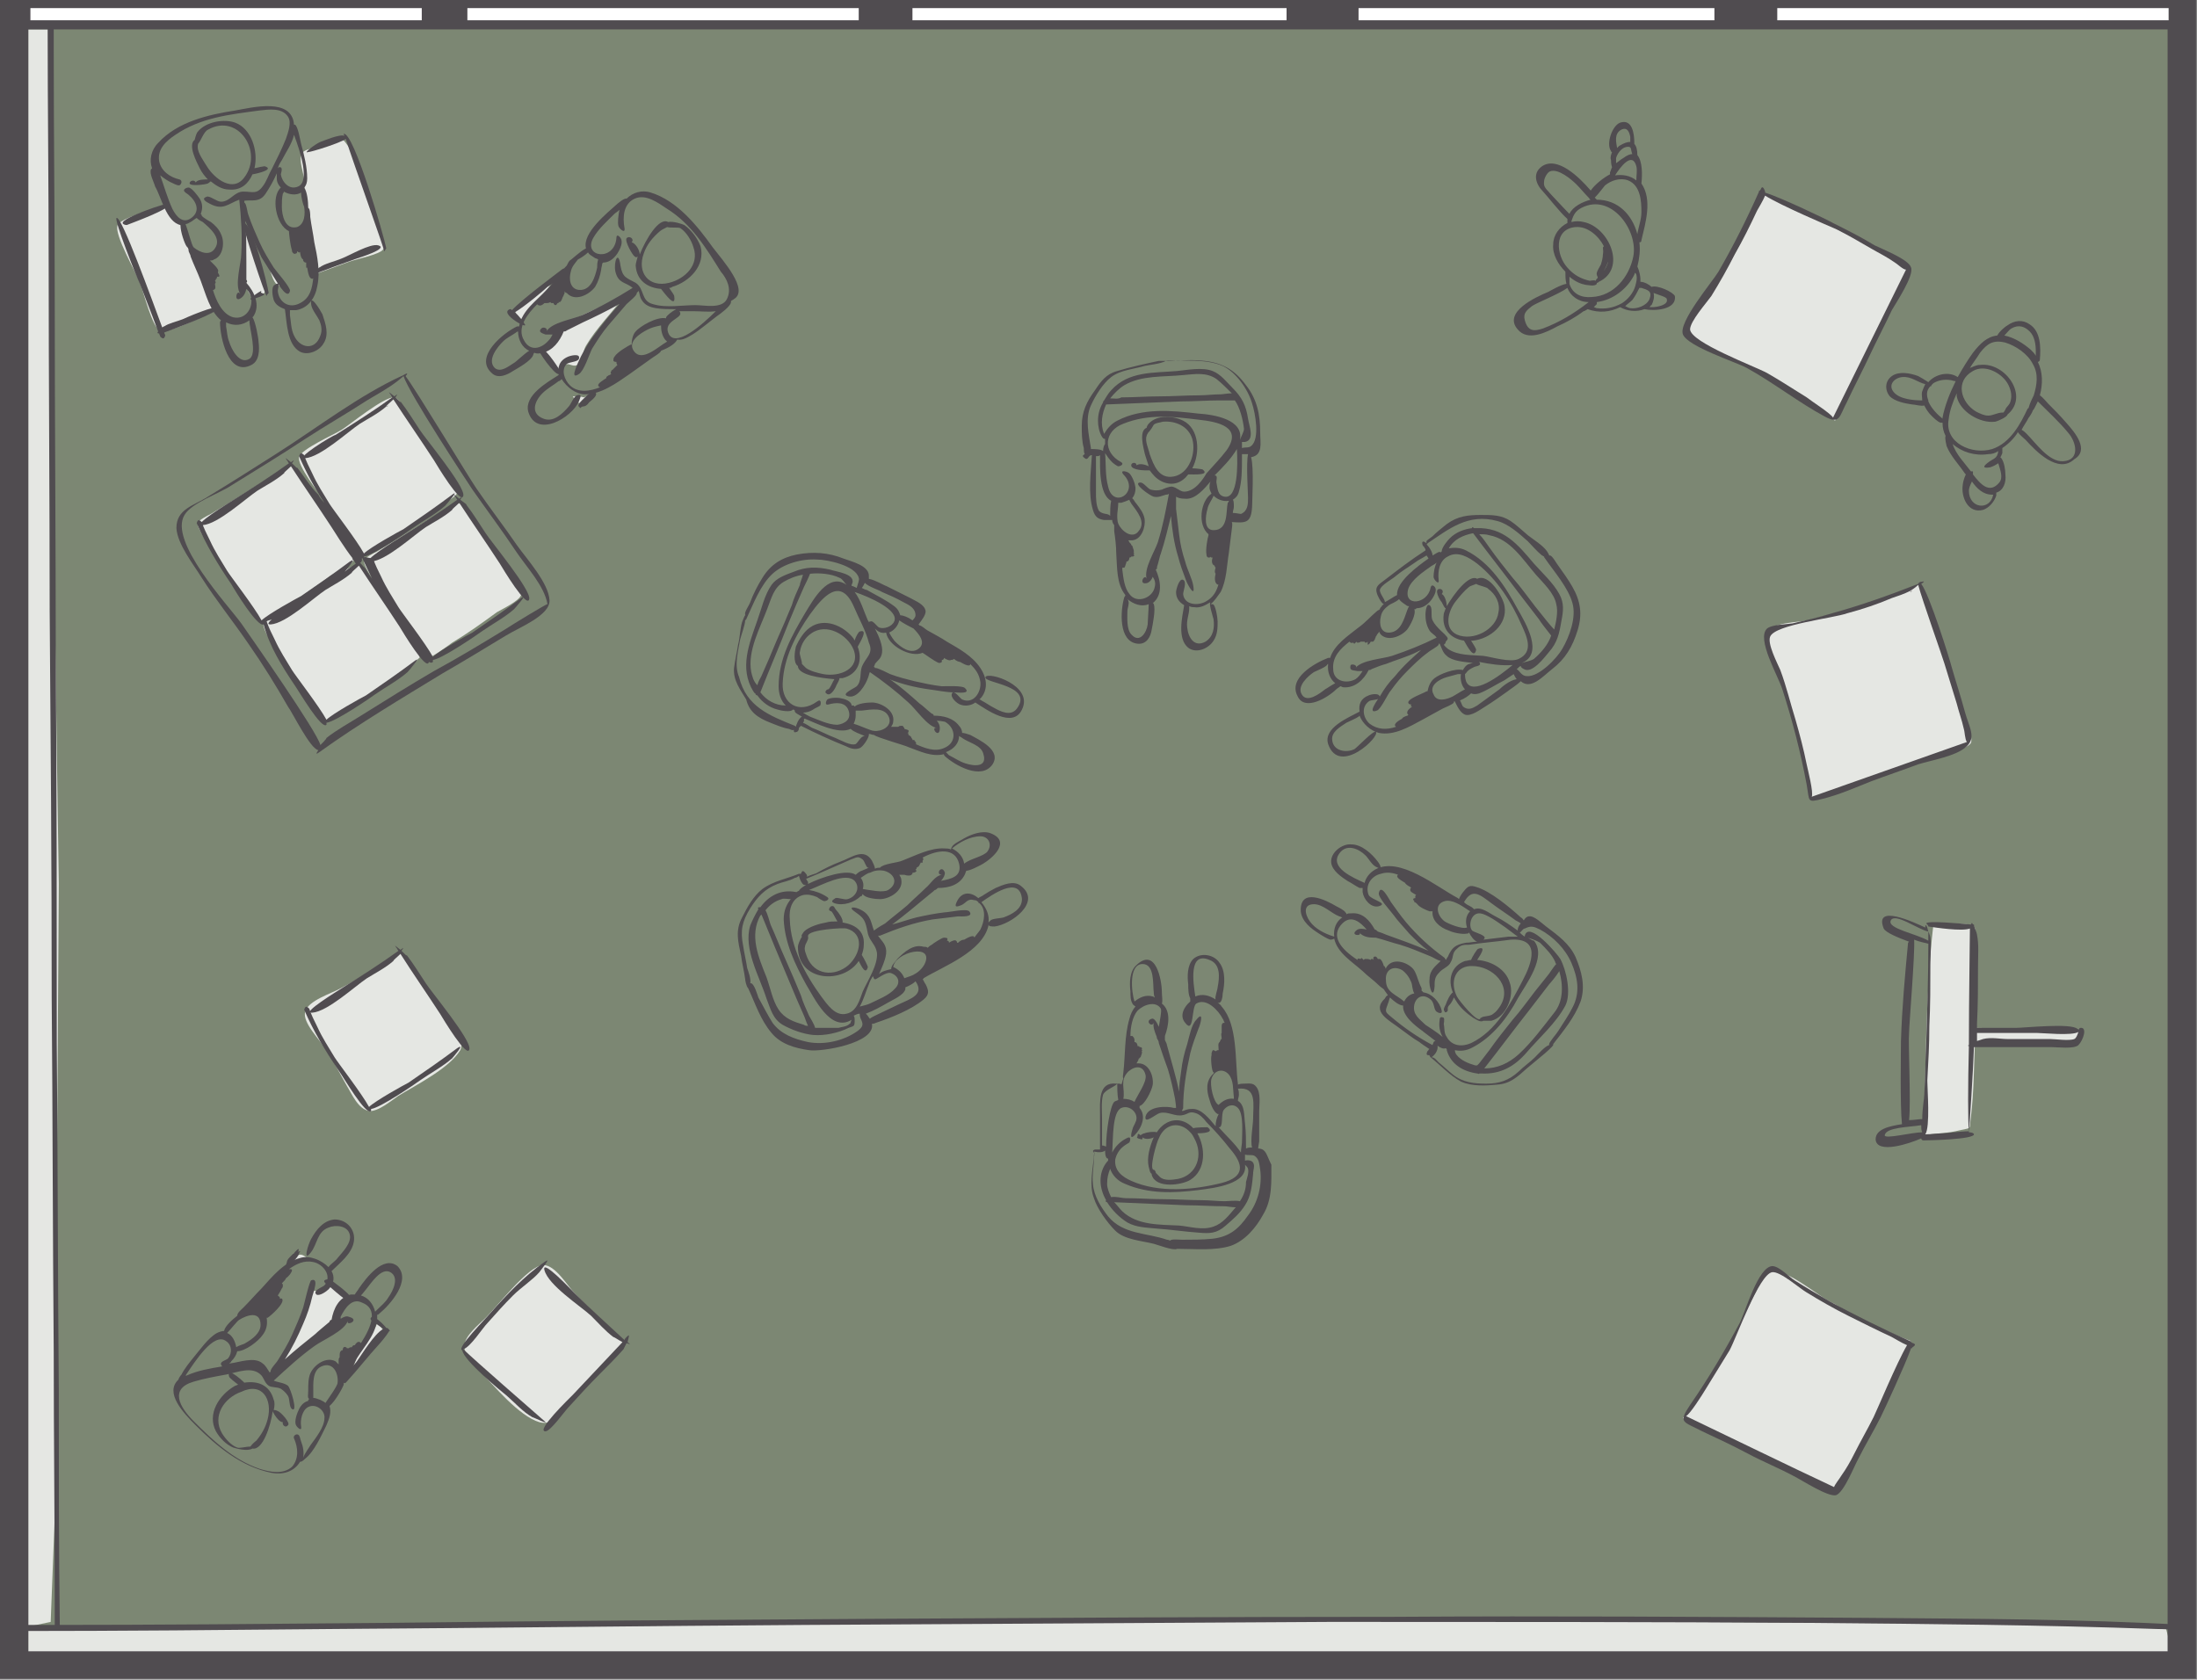 <svg xmlns="http://www.w3.org/2000/svg" viewBox="0 0 216.7 165.7"><rect x="0" y="0" width="216.7" height="165.7" fill="#808080" stroke="none"/><style>.Grafikstil{fill:none;stroke:#504c50;stroke-width:.5;stroke-miterlimit:10}.st0{opacity:.15;fill:#68b32a}.st1{opacity:.8;fill:#fff}.st2{fill:#504c50}.st3{opacity:.5}.st3,.st4{fill:#68b32a}.st5{fill:#fff}</style><path class="st0" id="Flächen" d="M1.4 1.4H215.2V164.3H1.4z"/><g id="Flächen_Alle"><path class="st1" d="M213.6 160.5L199.5 160.2 115.3 159.7 62.3 160.4 13.6 160.6 1.4 160.6 1.4 163.7 210.8 163.9 214.5 163.9z"/><path class="st1" d="M205.2 101.6l-10.4-.2v-7.9c0-.5.2-1.8-.1-2.1-.5-.5-3.2-.1-4-.2-.8 6.9-.7 13.9-1 20.8 1.2-.2 2.5-.2 3.6-.5 1.3-.3.9 0 1.1-1.3.3-2.5.3-5.1.4-7.5h10l.5-.5-.1-.6zM168 33.9c2.1 1.1 4.2 2.2 6.4 3.3 2.2 1.4 4.4 2.9 6.6 4.3 1.3-2.6 2.5-5.1 3.8-7.7.5-1.1 1-2.1 1.6-3.2.3-.7 2.2-3.3 2-4-.2-.6-2.9-1.7-3.5-2.1-.8-.5-1.6-.9-2.5-1.3-2.8-1.4-5.7-2.8-8.5-4.2-1.5 3.9-3.6 7.9-6.1 11.2-.5.7-1.7 1.7-1.3 2.7.1.5 1 .7 1.5 1zm6.2 28.9c-.2 1.4 1.5 4.4 1.9 5.7 1.1 3.4 1.8 6.9 2.6 10.3 2.7-.9 5.4-1.9 8.1-2.8 1.1-.4 2.2-.8 3.4-1.2.7-.3 3.8-.8 4.2-1.5.3-.6-.9-3.3-1.1-4-.3-.9-.5-1.8-.8-2.7-1-3-2.1-6-3.2-9-3.4 1.5-7 2.6-10.6 3.5-1.2.4-4.3.1-4.5 1.7zM5 11.9v-9H1.9l-.2 155v2.8L5 160l.4-10.4.4-62.4c-.3-19.9-.6-39.7-.7-59.5 0-5.3-.1-10.6-.1-15.8zM55.1 33c-.5.6-.9 1-1.8 1.5l1.8 2.1c.8-1.4 1.3-.1 2-.7.3-.2.4-1.3.7-1.8 1-1.7 2.6-3.3 3.8-4.9-1.8.9-3.8 1.6-5.5 2.6-.7.6-.5.6-1 1.2zm-3.6-.9l-.2-.3c0 .2.2.3.2.3zm.2-.9c1.2-1.2 2.1-2.3 3-3.7-1 .7-1.9 1.5-2.9 2.2-1.1.9-1.3.8-.5 2 .1-.2.2-.3.4-.5zm7 7.6c-.4.1-.7.2-1.1.4-.3-.1-.8-.1-1.1-.1.8 1.3 1.2.5 2.2-.3zM28 28.1c-.6-.8-1.2-1.6-1.7-2.4.4.7.6 3 1.7 2.4zm2-9.4c.6 2.8.9 5.5 1.2 8.3l3.3-1.2c.5-.2 3-.7 3.3-1.2.5-.9-1.6-5.1-1.9-6-.5-1.2-.8-3-1.5-4.1-.7-.9-.3-.8-1.8-.3-.5.2-2.5.4-2.8.9-.5.8.5 2.6.2 3.6zm-11 6.7c-.4-.9-.5-2.3-1.1-3.1-.6-.8-1.2-.9-1.5-2.1-.8.3-4.5 1.3-4.8 2-.4.9 1.9 4.8 2.2 5.7.4 1 1.2 4.4 2 4.7 1.1.3 4.5-1.6 5.6-2-1-1.4-1.7-3.4-2.4-5.2zm6.6 3.8c1.1-.4.4-1.3.1-2.3-.5-1.6-1.1-3.2-1.7-4.8.1 2 .1 3.9.1 5.9.5.8.5 1.6 1.5 1.2zm10 25.7c1.4-.8 2.9-1.6 4.2-2.5 1-.6 1.9-1.3 2.8-2 .4-.3 2.4-1.3 2.5-1.8.2-.8-2.4-3.7-2.9-4.4-.4-.7-2.6-4.9-3.3-5-1-.1-4.4 2.7-5.2 3.2-.8.5-4 1.9-4.2 2.7-.2.8 1.9 3.5 2.5 4.3 1.3 1.9 2.4 3.7 3.6 5.5zm8.1-4.5c-2.2 1.3-4.3 2.7-6.5 4-.4.2-1.2.6-1.3.9-.1.5 1.2 2.3 1.5 2.8 1.2 1.8 2.3 3.6 3.5 5.4.2.3.7 1.4 1 1.5.4.1 2.3-1.3 2.7-1.6 1.5-.9 2.9-1.9 4.4-3 .5-.3 2.2-1.1 2.4-1.7.1-.4-.2-.6-.5-1.1-1.2-2.3-2.9-4.4-4.4-6.5-1.2-1.8-.9-1.8-2.8-.7z"/><path class="st1" d="M27.8 64.9c1 1.6 2.3 4.8 3.8 5.8.8.6.1.5 1.3 0 .9-.4 1.8-1.1 2.7-1.6 1.5-1 4.4-2.3 5.4-3.8.4-.6.4-.2.4-.7 0-.6-1.5-2.2-1.8-2.7-.7-1.1-1.5-2.2-2.2-3.3-.4-.6-1.2-2.5-1.8-2.8-.8-.4-3 1.5-4 2.1-1.2.7-2.4 1.5-3.6 2.2-.1.1-.3.2-.6.3.4-.3.7-.5.8-.6 1.5-.9 2.9-1.9 4.4-3 .5-.3 2.2-1.1 2.4-1.7.1-.4-.2-.6-.5-1.1-1.2-2.3-2.9-4.4-4.4-6.5-1.2-1.9-1-1.9-2.8-.8-2.2 1.3-4.3 2.7-6.5 4-.4.2-1.2.6-1.3.9-.1.5 1.2 2.3 1.5 2.8 1.2 1.8 2.3 3.6 3.5 5.4.2.3.7 1.4 1 1.5.1 0 .3 0 .6-.2 0 0 0 .1-.1.1-.3.9 1.3 2.9 1.8 3.7zm2.6 62.7c-.2.3-.1 1.4-.3 1.9-.6 1.9-1.8 3.8-2.7 5.6 1.6-1.2 3.4-2.3 4.8-3.7.7-.7.5-.6.8-1.3.4-.7.6-1.2 1.4-1.9-.7-.6-1.5-1.1-2.2-1.7-.4 1.5-1.1.4-1.8 1.1zm6.4 2.5l.3.3c-.1-.2-.3-.3-.3-.3zm-1.4 3.2c-.2.7-.5 1.3-.7 2l2.4-2.7c.9-1.1 1.1-1 .1-2.1-.1.6-1.5 2.2-1.8 2.8zm-4.9-9c-1.1-1.1-1.3-.3-2.1.7.5-.5 1.3-.7 2.1-.7zm143.7 1.3c-.6.4-.8 1.6-1.2 2.2-.7 1.4-1.3 2.7-2 4.1-1.5 2.8-3.3 5.4-5 8 2.6 1.2 5.2 2.5 7.8 3.7 1 .5 2.1 1 3.1 1.5.7.3 3.3 2.1 4 1.9.6-.2 1.7-2.9 2.1-3.6.5-.9 1-1.7 1.4-2.7 1.4-2.8 2.7-5.6 4.1-8.4-2.6-1-5.2-2.2-7.6-3.7-1.4-.5-5.2-4.1-6.7-3zM39.6 93.9c-2 1.2-3.9 2.5-6 3.6-.9.5-3.2 1.2-3.5 2.3-.3 1.1 1.5 2.8 2 3.7.8 1.1 1.4 2.4 2.1 3.6.5.8 1.1 2.3 2.2 2.5.9.1 2.3-1.1 2.9-1.5 1.8-1.1 5-2.7 6.1-4.5.6-1.1-1.4-2.9-1.9-3.7l-3.9-6zm17.1 33.7c-.7-.7-1.9-2.8-3.1-2.8-1.5 0-4.7 4.3-5.9 5.4-2.3 2.1-2.6 2.8-.4 5 1.4 1.5 3.9 4.5 5.9 5.1 1.4.4 2.2-1.1 3.1-2.1 1.7-1.9 3.4-3.8 5.3-5.6-1.6-1.7-3.3-3.3-4.9-5z"/></g><g id="Personen"><path class="st2" d="M203.8 41.7c-.6-.7-1.2-1.3-1.8-1.9-.1-.1-.5-.6-.8-.8.3-1.1.3-2.3-.2-3.3.1 0 .2-.1.2-.2.1-1.2.1-2.8-1-3.5-.7-.5-1.5-.4-2.2.1-.2.1-.8.6-1 1-1 .1-1.7.8-2.4 1.7-.5.7-1 1.5-1.5 2.4-.9-.6-2.2-.3-2.9.5-.3-.2-.8-.5-1-.6-.8-.3-1.9-.5-2.6 0-.7.5-.7 1.4-.2 2 .5.5 1.5.7 2.2.8.3 0 .9.2 1.2.1.2.4.4.7.7 1 .2.2.6.6.9.7h.2c0 .5.1.9.3 1.3-.1.3.1.9.1 1 .4 1 1.2 1.8 1.8 2.7l.1.1c-.2.4-.3.9-.3 1-.2 1.2.5 2.9 2 2.5.6-.2 1.1-.8 1.3-1.4v-.3c.7-.2 1-1 .9-1.8 0-.4-.1-1.2-.4-1.6l-.1-.1c.1-.1.1-.2.2-.4v-.5c.6-.4 1.1-.9 1.5-1.5v-.1c.2.3.6.6.8.8 1 1.1 3.2 3.4 4.8 1.9 1.5-.9.1-2.6-.8-3.6zm-5.4-9.3c.7-.4 1.3-.2 1.8.3s.6 1.3.6 2v.4c-.1-.2-.3-.4-.5-.6-.7-.6-1.6-1.2-2.6-1.4.2-.2.5-.6.7-.7zm-.6 8s-.1.2-.2.3h-.1c-.5 0-.9.3-1.4.3-.4 0-.8-.2-1.2-.4-1.5-.9-2.1-3-.3-4 1.2-.7 2.8.2 3.4 1.2.3.5.5 1.2.3 1.8-.1.4-.4.5-.5.8zm-11-1.7c-.6-.7 0-1.4.8-1.5.9-.1 1.5.5 2.3.7-.1.2-.2.4-.3.7-.1.3 0 .6 0 .9-.8 0-2.2-.1-2.8-.8zm3.4.9v-.1c-.2-.5-.2-1 .2-1.4.1 0 .1 0 .1-.1l.2-.2c.5-.3 1.1-.4 1.7-.3.1 0 .3.1.5.1-.6 1.2-1.1 2.5-1.3 3.6v.1c-.5-.4-1.1-1-1.4-1.7zm4 8.8c0-.2.1-.5.3-.9.5.7 1.1 1.3 2 1.3h.1c-.3 1.6-2.4 1.4-2.4-.4zm1.8-2.7c-.5.4-.3.5.3.4.3-.1.5-.2.8-.4.2.7.5 1.4.1 1.9-1 1.2-1.9.1-2.6-.8v-.3h-.2c-.6-.8-1.5-1.7-1.8-2.7.9.8 2.2 1.2 3.5 1 .4 0 .7-.1 1-.3-.1.8-.5.7-1.1 1.2zm.5-1.4c-2 .6-4.7-.6-4.3-2.9.1-.9.4-1.7.8-2.6v.3c.3 1.5 2.3 2.7 3.8 2.5.4-.1 1.2-.5 1.2-.7 2.2-1.8-.2-5.2-2.7-4.9-.4 0-.7.2-1 .3.3-.5.7-1 1-1.5.7-.9 1.3-1.3 2.5-1 1 .3 2.2 1.1 2.7 2.1.6 1 .4 2.1.1 3.1-.1.2-.4.8-.5 1.2 0 0 0 .1-.1.1-.7 1.5-1.7 3.4-3.5 4zm7 1.2c-1.4.1-2.7-1.8-3.6-2.7-.1-.1-.3-.3-.5-.4.2-.4.5-.8.7-1.2.1-.1.4-.6.4-.7.1-.1.2-.3.2-.3l.3-.6c1 1 2.1 2 3 3.1.8.9 1.2 2.7-.5 2.8zm-40.6-17.2c-.2-.2-.7-.5-1.1-.5v-.3c0-.2-.1-.8-.3-1.2.2-.8.3-1.6.2-2.4.1 0 .2 0 .2-.2.4-1.7 1.1-4 0-5.6.1-.9.1-2.2-.4-2.8 0-.5-.1-.9-.3-1.1v-.1c0-.9-.2-2.4-1.4-2-.8.3-1.4 2.1-.9 2.8 0 .1.1.1.1.1-.1.3-.2.5-.1.8 0 .1 0 .4.1.7-.1.2-.1.3-.2.5v.2c-.6.3-1.5 1-1.9 1.6-1.2-1.4-3.3-3.4-4.8-2.4-1 .7-.6 1.8.1 2.5.3.3 1.7 2.1 2.4 2.7v.4c-.8.4-1.4 1.2-1.4 2.1-.1 1 .5 2 1.2 2.7 0 .4 0 .8.1 1.2-.6.1-1.6.7-1.8.8-1.2.5-4.5 2-3 3.7 1 1.2 2.8.3 3.9-.3.9-.4 1.8-.9 2.6-1.5.1 0 .2-.1.4-.2 1.1.4 2.2.3 3.2-.2.7.4 1.6.5 2.4.2.9.2 3.2.1 3-1.3-.2-.4-1.7-1.1-2.3-.9zm-1.5-11.9c.1.4 0 .9 0 1.4-.6-.5-1.4-.6-2.1-.5.5-.8 1.7-2.4 2.1-.9zm-1.5-3.6c.6-.3.8.2.9.7v.5c-.3 0-.6.1-1.1.4l-.2.2c-.1-.6-.3-1.4.4-1.8zm-.5 2.8c.1-.4.5-1 1-1.1.6-.1.4.2.6.7-.2 0-.5.1-.9.4-.2.1-.4.3-.7.5v-.5zm-1.1 2.7c.6-.5 1.5-.8 2.3-.5 1.2.5 1.3 2 1.3 3.1 0 .8-.3 1.5-.4 2.2-.5-1.9-1.9-3.4-4-3.4l-.2-.2c.4-.4.9-1.1 1-1.2zm-5.3.9c-.4-.5-.8-.7-.7-1.3 0-.3.3-.9.6-1 .8-.3 2.1.8 2.6 1.3.4.4.8.9 1.2 1.3.1.1.1.2.2.2-.8.2-1.8.7-2.1 1.4-.6-.6-1.6-1.7-1.8-1.9zm2.4 3.2c1.2-.1 2.3.9 2.8 1.9-.2.1 0 .3-.1.8 0 .3-.1.7-.2 1-.1.2-.5.8-.4 1 0 .1.1.2.1.3-.1.1-.2.2-.2.3-.2-.1-.5 0-.6 0-.9-.2-1.6-.6-2.2-1.3-1.1-1.2-1.4-3.8.8-4zm3.2 3.4c0 .2-.1.4-.2.6-.1.1-.1.2-.2.3.1-.2.3-.5.4-.9zm-2.2 2.3c.2 0 .9.2 1.1-.1v-.1c.1 0 .1 0 .2-.1 2.8-1.3 1-5.4-1.5-5.9-.4-.1-.8-.1-1.2 0v-.1c.2-.6.4-1 1-1.3 2.9-1.5 5.6 2.2 5.1 4.8-.4 2-1.9 3.9-4.1 4-1 .1-1.9-.3-2.2-1.3v-.7c.6.5 1.1.7 1.6.8zm-4.2 4.3c-.9.3-1.5.3-1.8-.8-.2-.7.2-1 .7-1.4.4-.3 2.7-1.2 3.5-1.8.3.8 1.1 1.4 2.1 1.4-1.4 1.1-2.9 2-4.5 2.6zm5.3-2c-.1 0-.2-.1-.3-.1l.3-.3v-.2c1.6-.2 3-1.3 3.7-2.7 0-.1.1-.2.1-.2 0 .1.1.1.1.2.1.4 0 .7-.1 1.1-.2.7-.7 1.3-1.3 1.7-.9.5-1.7.6-2.5.5zm3.3 0c-.1 0-.3-.1-.5-.2.2-.2.5-.4.7-.6.3-.4.5-.8.7-1.2h.2c.6.2 1.1.3.8 1.1-.3.7-1.3 1-1.9.9zm2.2-.1h-.3c.1-.1.1-.2.2-.2.2-.4.3-.8.2-1.2.5.2 1.3.4 1.3.6.2.6-1 .8-1.4.8zM131.8 68c.1-.1.3-.2.4-.3.1 0 .2.1.3.1 1.1.1 2-.7 2.5-1.7.1 0 .2 0 .3-.1.5-.2 1-.4 1.4-.5 1-.4 2.1-.7 3.1-1.2.1-.1.3-.1.4-.2-.9.8-1.8 1.6-2.6 2.6-.6.6-1.1 1.3-1.5 2-.2.3-1.3 1.8-.3 1.4.4-.1 1.1-1.7 1.4-2 .5-.7 1-1.3 1.6-1.9.6-.6 1.3-1.3 2-1.8.2-.2 1-.6 1.1-.8v-.1h.1c.2.4.3.9.7 1.2.5.5 1.7.6 2.6.7-.1 0-.3.1-.4.1-.3.1-.5.4-.6.6-.8-.2-2.3.4-2.8.8-.4.3-.6.8-.7 1.3h-.1c-.3.2-1.8.7-1.8 1.1 0 .1.1.2.3.2 0 .1-.1.1 0 .2h.1c-.3.2-.5.4-.5.6 0 .1 0 .1.1.2 0 .1-.1.1-.1.1-.3.1-.5.2-.5.3-.4.2-.8.5-.7.7l.1.1c-.9.3-1.8.3-2.6-.3-.6-.5-.9-1.6-.1-2.2.2-.2 1-.1 1.1-.4 0-.5-.9-.3-1.1-.2-.8.3-1 .9-.9 1.6-1.1.6-3.6 1.6-3.1 3.2 1.1 3.2 5.2-.8 4.7-1.2-.2-.2-1.8 1.5-2.1 1.7-.8.4-2.1.2-2.2-.9-.1-.8.8-1.3 1.4-1.7.4-.2.9-.4 1.2-.6l.1-.1c.3.8 1.1 1.5 1.9 1.7 1.5.3 3-.6 4.3-1.3.7-.4 1.3-.7 2-1.1.2-.1 1-.4 1.1-.6v-.1h.1c.2.4.5 1.1 1 1.3.6.2 1.5-.5 2-.8.8-.5 1.5-1 2.2-1.5.1-.1.9-.6 1.3-1 1 .9 2.2-.5 3.1-1.2 1.3-1 2-2.2 2.5-3.8.5-1.6.3-2.9-.5-4.3-.4-.7-.9-1.4-1.4-2.1-.1-.1-.6-1-.8-1h-.1c0-.1-.1-.2-.2-.4-.4-.6-1.4-1.2-1.9-1.6-.6-.5-1.1-1-1.7-1.4-.9-.6-1.8-.6-2.9-.6-1.3 0-2.3.1-3.4.9-.5.4-1 .8-1.4 1.2-.1.1-.6.4-.6.5v.2c-.2-.2-.5-.3-.4.1 0 .1.1.2.2.3 0 .1.1.1.1.2v.1c-1.4.9-2.7 1.9-4 2.9-.5.4-1 .6-.8 1.3 0 .1.4 1 .7 1.1-.1.1-.2.1-.2.2-.1.1-.2.2-.2.3-.1.1-.2.1-.3.2-.6.5-1.1 1.1-1.8 1.6-1 .8-2.4 1.7-2.8 3h-.2c-1.3.5-4 2-3 3.8.7 1.5 3 .1 3.8-.7zm13.6-2.2c.2-.1.8-.1.5-.5 1 .2 2.2.4 3.3.3-1.3 1.1-4 3.1-4.6 1.6-.1-.3-.1-.6-.1-.7l.1-.1c.2-.3.4-.4.8-.6zm4.3-5.7c-1.2-2.2-2.7-4.6-5.1-5.8-.6-.3-1.2-.3-1.7-.2.5-.9 1.4-1.3 2.4-1.5 1.5 2 3 3.9 4.5 5.9.7.9 1.3 1.7 2 2.6.1.2.8 1.1 1.2 1.6-.3.9-1 1.7-1.7 2.3-.3.2-.9.3-1.2.4 2.2-.9.4-3.9-.4-5.3zm3.6 2c-.3-.3-.6-.7-.7-.8l-1.2-1.5c-.7-.9-1.4-1.9-2.2-2.8-.8-1-1.6-2-2.3-3-.3-.4-.6-.9-1-1.3.3 0 .7 0 1 .1 2.1.4 3.3 2.4 4.6 3.9.7.8 1.8 1.8 2 2.9.2.7 0 1.7-.2 2.5zm-10.6 4.7c.4-.1.7-.2 1.1-.3h.3c-.1.6.1 1.2.4 1.5-.4.2-1 .6-1.2.7-.6.3-1.6.6-1.9-.2-.5-.9.6-1.5 1.3-1.7zm5.2 1.2c-.7.5-1.5 1.1-2.2 1.6-.5.3-.9.5-1.4.1-.1-.1-.2-.5-.3-.6.5-.2.9-.5 1.1-.7.2.1.5.1.8 0 .8-.3 1.7-.9 2.5-1.3l.9-.6c.1.2.2.4.3.5-.7.1-1.5.8-1.7 1zm-.2-16.6c1.1.3 2.1 1.2 3 2 .4.4.9 1 1.4 1.4.1 0 .1.1.2.1 0 0 0 .1.1.2.9 1.3 2.3 2.9 2.7 4.4.4 1.4-.3 3.3-1 4.5-.5.9-2.3 2.8-3.5 2.7-.5 0-.7-.5-1-.7.1-.1.2-.1.2-.2.1 0 .1-.1.2-.1 0 .1.1.2.3.3.8.5 2-1.1 2.5-1.7.8-.9 1-1.8 1.2-3 .2-1 .3-1.8-.2-2.7-.6-1.1-1.7-2.1-2.5-3-1.6-1.9-3-3.6-5.7-3.5h-.2s-.1 0-.1-.1c-.1 0-.1 0-.1.1-.8.1-1.6.4-2.2 1-.2.2-.8.9-.8 1.3l-.1.1c-.1-.2-.6.2-.8.3 0-.3-.3-.8-.5-1l-.1-.1s.1 0 .1-.1c2.1-1.4 4-3 6.9-2.2zm-11.6 6.8c.1-.5 1.3-1.1 1.6-1.4.6-.5 1.3-.9 2-1.4.1-.1.7-.4 1-.6.1.1.2.3.2.3-1 .7-3.2 2.3-3.1 3.6-.4.2-.8.5-1.2.7 0-.3-.5-.8-.5-1.2zm.1 2.6c.1-.5.4-.8.8-1.1.1-.1.7-.3 1-.6.1.2.4.4.7.6.1.1.2.1.3.1-.1.1-.1.2-.2.4-.3.8-.6 2.1-1.7 2.2-.9.1-1.1-.8-.9-1.6zm-3.1 2.5c.2.2.2.1.4.1 0 0 0 .1.1.1l.2-.2s0 .1.1.1.2 0 .3-.1h.4s0 .1.1.1.1 0 .2-.1v.3c.1 0 .2-.1.3-.3h.2c.1 0 .1-.1.2-.2 0-.1.1-.2.1-.3.1-.1.1-.2.2-.3.1-.1.1-.1.1-.2.1.1.1.2.2.3.7.7 2 .2 2.6-.5.3-.4.9-1.5.7-2h.1c.1 0 .1-.1.1-.1.5 0 .9-.2 1.3-.6.2-.2.7-.9.6-1.3 0-.2-.4-.6-.5-.1-.3 1.6-2.7 1.9-2.2.1.3-.9 1.5-1.7 2.2-2.2.1-.1.4-.2.6-.4-.2.4-.3 1-.3 1.4 0 .3.6.9.5.3-.1-.9.1-1.9.9-2.3 1-.6 2.1.1 2.9.7 2 1.6 3.4 3.8 4.4 6.1.5 1.1 1.2 2.6-.3 3.3-.8.4-2.7-.2-3.5-.3-1.1-.1-2.5 0-3.5-.7-.7-.6-.2-.3-.2-.7 0 0 .2-.2.2-.3 0-.2-.6-.7-.7-.8-.3-.3-.6-.6-.8-1-.2-.4 0-1.1-.2-1.4-.4-.5-.5.6-.5.8 0 .6.1 1.1.4 1.6.2.3.5.4.7.7-1.4.7-2.9 1.3-4.4 1.8-.9.3-3 .4-3.6 1.2.3-.3-.5-.5-.5-.2-.1.5.3.4.7.5h.5c-.2.3-.4.6-.7.8-.9.5-2.2.2-2.2-1-.1-1.2.7-2 1.6-2.7zm-4.7 5.2c-.5-.8.6-1.8 1.2-2.2.4-.2 1-.4 1.3-.7 0 0 0-.1.1-.1-.1.8.2 1.5.7 1.9-.4.2-.8.5-1 .6-.5.4-1.8 1.4-2.3.5z"/><path class="st2" d="M142.6 60c-.1.3-.2.5-.2.6-.2 1.5.7 2.4 2 2.6.3.5 1 1.9 1.2.9 0-.1-.3-.6-.5-.9h.2c1.7-.2 3.4-1.6 3.1-3.4-.1-.8-1.5-3.3-2.7-2.7-.8-.5-2.3 1.5-3 2.7 0-.4-.2-1.1-.5-1.2.2-.2.1-.5-.2-.5-.6 0 0 1.1.2 1.3.2.4.3.6.4.6zm1-.7c.4-.5.8-1 1.3-1.4.1-.1.5-.2.7-.3.3.2 1.1.3 1.2.5.7.5 1.2 1.4 1 2.3-.2 1.7-2.5 2.9-4.1 2.2-1.3-.6-.9-2.3-.1-3.3zm-35.9-14.4c-.1 1.7-.4 3.8.1 5.4.2.7.5.9 1.1 1h.8c0 .2.1.4.2.5v.6c.1.7.2 1.5.2 2.2.1 1.3 0 3 .9 4.1 0 0 0 .1-.1.2-.4 1.3-.6 4.4 1.3 4.6.9.1 1.3-.7 1.4-1.4.1-.5.4-2 .2-2.5 0-.1-.1-.1-.1-.1 1-.8.8-2.2.3-3.3.1-.1.2-.2.1-.2.2-.6.3-1.2.4-1.4.4-1.2.7-2.5 1-3.7.1 1.3.3 2.7.7 4 .2.8.5 1.6.8 2.4.2.5.9 1.7.7.5-.1-.7-.6-1.6-.8-2.4-.3-.9-.5-1.8-.6-2.7-.1-.8-.2-1.6-.3-2.5v-1-.2c.2.1.4.2.9.2 1 .1 1.9-1 2.5-1.7-.1.2-.1.5-.1.6 0 .2.1.4.2.6-1.1.7-1.4 3.1-.3 4v.1c-.1.3-.3 1.4-.2 1.9 0 .2.1.3.2.3s.2 0 .2-.1c0 .1.1.1.1.1h.1c-.1.3-.1.7.2.8 0 .1.1.2.1.2-.1.3-.1.5 0 .6-.1.4-.1.8.1 1 .1.1.2.1.2 0-.2.7-.5 1.3-1.2 1.7-.8.5-2.2.4-2.3-.7 0-.3.4-1.2 0-1.4-.4-.2-.7 1-.7 1.2 0 .6.3 1 .8 1.3-.2 1.2-.7 3.3.4 4.2.8.6 2 .1 2.5-.7.4-.6.4-1.3.4-1.9 0-.3-.2-1.7-.5-1.7h-.2c.4-.3.7-.8 1-1.2.6-1.2.6-2.6.8-3.8l.3-2.4c0-.1.1-.5 0-.7 1.4.1 1.9.1 2-1.5 0-.5.2-3.9-.1-4.9 1.2-.2.9-1.4.9-2.4 0-1.8-.3-3.3-1.4-4.7-1.1-1.5-2.3-2.2-4.1-2.4-.9-.1-1.7-.1-2.6 0-.2 0-1-.1-1.2 0h-.7c-1.4.3-2.8.6-4.1 1-1.1.3-1.6 1-2.2 1.9-.8 1.1-1.3 2.1-1.3 3.5 0 .7 0 1.5.2 2.2 0 .1 0 .5.1.6-.2.1-.3.2 0 .4.1.1.2.1.3 0 .2-.3.3-.3.4-.3zm12 16.2c.1.8 0 1.7-.8 2.2-1.1.6-1.7-.4-1.8-1.4-.1-.7.2-1.3.2-1.9v-.2c.2.1.4.1.5.1.6.1 1.1-.2 1.6-.5-.2.1.2 1.3.3 1.7zm-11.3-10.7c-.3-.5-.3-1.3-.3-1.8v-2.8-.8c.2 0 .3 0 .4-.1v.1c0 1.1-.1 3.8 1.1 4.4-.1.4-.1 1.1-.1 1.5-.2-.3-.7-.1-1.1-.5zm.7-10.5c2.5-.1 4.9-.2 7.4-.3 1.3 0 2.5-.1 3.8-.1h1.5c.5.7.8 1.9.9 2.8 0 .3-.3.8-.4 1.1.4-2-2.5-2.5-4.1-2.6-2.6-.3-5.5-.6-8 .7-.6.3-1 .8-1.3 1.3-.4-1-.2-2 .2-2.9zm.4-.6c.4-.5.9-1 1.4-1.3 1.7-1 3.9-.8 5.8-1 1.2-.1 2.3-.3 3.3.4.5.4 1 .9 1.5 1.4-.4 0-.9.1-1.1.1-.7 0-1.5.1-2.2.1-1.3 0-2.5.1-3.8.1s-2.5.1-3.8.1c-.3.2-.7.1-1.1.1zm11.3 9.7c-.7-.1-.7-.8-.8-1.3-.1-.3.2-.8-.2-.8.8-.8 1.6-1.6 2.2-2.6.1 1.6.1 4.9-1.2 4.7zm-9.4.3c0 .1.1.2.2.4.5.7 1.5 1.8.7 2.7-.5.7-1.4.2-1.8-.4-.3-.4-.3-.7-.3-1.2 0-.2.1-.8.1-1.2h.3c.3-.1.6-.2.8-.3zm1.8 12.3c-.1.8-.8 1.9-1.6 1-.5-.5-.4-1.7-.4-2.3 0-.3.2-.7.1-1 0 0 0-.1-.1-.2.6.5 1.4.8 2.1.5 0 .5-.1 1.7-.1 2zm3.6-13.1c-.4 0-.7-.4-1.2-.5-.3 0-.8.2-1 .3-.4.1-.7.1-1.1 0-.3-.1-.7-.7-1-.7-.9 0 .9 1.3 1.3 1.4.5.1.8-.1 1.2-.2.1 0 .2 0 .3-.1-.3 1.6-.6 3.2-1.1 4.8-.3.9-1.4 2.6-1.1 3.6-.2-.6-.9.7.1.4.2-.1.4-.3.5-.6.2.3.3.6.2 1-.2 1.1-1.8 1.7-2.5.7-.5-.6-.6-1.6-.7-2.4V56h.2c.1-.1.1-.3.2-.5v-.1c.2 0 .3-.2.3-.4.1 0 .1 0 .2-.1h.1c.2 0 .2-.1.1-.3h.1l-.1-.1c.1-.1 0-.3-.1-.6 0 0 0-.1-.1-.1 0-.1-.1-.2-.2-.3 0-.1-.1-.1-.1-.2h.4c.9-.1 1.3-1.3 1.2-2.1-.1-.6-.5-1.1-.8-1.5-.2-.2-.3-.5-.4-.5v-.1c.2-.2.3-.6.3-.9 0-.4-.3-1.2-.6-1.5-.2-.2-1-.4-.6.1 1.7 1.7-1 3.5-1.5 1.2-.3-1.1-.2-2.2-.3-3.3.2.3.4.6.7.9.1.1.5.4.6.4.2 0 .6-.2.3-.4-1.9-1-1.7-3.1.2-3.8 2.5-1 4.9-.7 7.4-.4 1.9.2 4.4.7 2.8 3-.6.8-1.3 1.5-2 2.3-.3.5-1.1 1.8-2.2 1.8zm2.3 1.7c.1-.5.4-.8.6-1.3.4.4 1 .6 1.5.5 0 .1 0 .1-.1.2-.2.8.1 2.7-1.4 2.7-1 0-.8-1.4-.6-2.1zm4-1.1c0 .6 0 1.3-.7 1.6-.1 0-.5-.1-.8-.1 0-.2.1-.4.1-.6 0-.3 0-.6-.1-.7.3-.2.5-.4.6-.8.3-1 .3-2.2.3-3.2v-.5h.6c-.2.9 0 3.8 0 4.3zM107.6 40c.4-.9 1.2-2.2 2-2.8.9-.7 2.3-.8 3.3-1.1.4-.1 1.6-.2 2.1-.5h.1c1.7 0 3.9-.2 5.5.5 1.3.6 2.5 2.3 2.9 3.7.3.9.8 3.5-.1 4.2-.2.2-.6.1-.9.2v-.6h.3c1-.2.4-1.6.3-2.3-.2-1.3-.6-2.1-1.5-3-.6-.6-1.2-1.4-2-1.7-1-.4-2.5-.1-3.5 0-2.3.2-4.8 0-6.5 1.9-.3.3-.5.7-.7 1-.1.1-.1.1-.1.2-.3.5-.5 1.1-.5 1.8 0 .5.1 1.1.4 1.6.1.1.1.2.3.2v.5c-.1.1-.2.4-.2.7-.2-.2-.9-.2-1.1-.2h-.1v-.1c-.2-1.3-.6-2.9 0-4.2z"/><path class="st2" d="M118.6 46.3s-.6-.1-1-.1c.8-1.5.7-3.9-.9-4.7-1-.5-2.6-.6-3.4.3-.1.1-.2.3-.2.4-.8.3-.3 2-.2 2.5.1.4.3.9.4 1.3-.4-.2-.9-.3-1.2-.1 0-.3-.4-.3-.5-.1-.2.5 1 .6 1.3.6h.5c.3.4.6.8 1.2 1.1 1.1.5 2 .1 2.6-.7.6 0 2.2.1 1.4-.5zm-6.7-.2zm3.9.9c-1.5.3-2-1.1-2.4-2.2-.1-.5-.5-1.3-.3-1.8 0-.1.1-.2.2-.4 0 0 .1 0 .1-.1.1-.1.3-.4.4-.6.2-.2.6-.2.9-.3 1.2-.1 2.5.4 2.9 1.7.4 1.4-.3 3.4-1.8 3.7zM76 71.3c.5.2 1.2.5 1.8.6.1 0 .3.2.5.1 0 .2 0 .3.3.2.2-.1.2-.3.2-.4l.1-.1.1-.1c1.4.7 2.9 1.4 4.4 2 .4.2.9.4 1.4.2.3-.1.9-1 .9-1.3v-.1c.2 0 .3.1.5.1.4.3 3 1 3.4 1.2 1.1.4 2.3 1 3.5.7 0 0 0 .1.1.2 1 .9 3.6 2.4 4.7.8.9-1.4-1.3-2.4-2.2-2.9-.3-.1-.6-.2-.8-.2 0-.2-.1-.5-.3-.7-.6-.8-1.6-1-2.5-1 0-.1-.1-.2-.2-.2-.5-.4-.9-.8-1.2-1-.9-.8-1.8-1.6-2.8-2.3-.1 0-.1-.1-.2-.1 1.3.5 2.5.8 3.9 1 .8.1 1.7.3 2.5.3.3 0 1.7.2 1.1-.4-.2-.3-2-.2-2.3-.2-.9-.1-1.8-.3-2.7-.5-.8-.2-1.6-.4-2.4-.7-.2-.1-1.2-.6-1.4-.6h-.1c0-.1-.1-.1-.1-.1 0-.1.1-.2.1-.3.3-.4.6-.5.7-1.1.1-.7-.3-1.6-.7-2.4l.1.1c.3.3.7.4 1 .3.2 1.3 2.4 2.5 3.6 2 .2.1 1.1.8 1.6 1 .1 0 .2 0 .3-.1v-.2c.1 0 .1 0 .2-.1v-.1c.3.2.6.3.7.2.1 0 .2 0 .3-.1.2.2.5.3.6.3.5.3 1 .5 1 .2.5.5.9 1 1 1.8.1 1-.7 2.2-1.8 1.7-.2-.1-.8-1-1-.6-.2.4.5 1 .8 1.1.5.2 1.1.1 1.5-.2 1.1.7 3.7 2.6 4.6.7 1.2-2.4-3.4-3.8-3.6-3.2-.2.6 4.8.8 3.1 3.1-.6.8-1.6.3-2.3-.1-.4-.2-.8-.5-1.2-.7 0 0-.1-.1-.2-.1l.2-.2c.7-.9.5-2-.1-2.9-.8-1.2-2.1-1.9-3.3-2.6-.6-.4-1.2-.7-1.9-1.1-.2-.1-.6-.5-.8-.5l-.1-.1c.3-.4.7-.9.7-1.3-.1-.7-1-1-1.5-1.3l-2.4-1.2c-.1 0-1.1-.6-1.7-.7v-.2c.1-1.1-1.7-1.5-2.5-1.8-1.5-.6-3-.7-4.6-.4-1.5.3-2.6 1-3.4 2.3-.5.8-.9 1.6-1.2 2.4-.1.3-.6 1-.5 1.2v.1c-.1.1-.1.2-.2.4-.3.6-.3 1.8-.5 2.5-.1.7-.3 1.5-.4 2.3-.1 1.2.6 2.1 1.2 3.1.3 1.2 1.1 1.8 2.4 2.3zm8.4 2.1c-.5.2-1.5-.4-2-.6-.8-.3-1.5-.7-2.3-1-.2-.1-.6-.4-.9-.5.1-.1.1-.2.1-.2v-.2h.1c1 .4 3.3 1.6 4.5 1 .3.3.9.5 1.4.7-.4 0-.7.7-.9.8zm-10.3-7.1c-.4-2.1.9-4.4 1.6-6.3.4-1 .6-2 1.6-2.6.5-.3 1.2-.6 1.9-.7-.1.4-.3.8-.3 1-.3.7-.6 1.3-.8 2-.5 1.2-1 2.4-1.5 3.5-.5 1.2-1 2.4-1.5 3.5-.1.2-.3.5-.4.9-.4-.4-.5-.9-.6-1.3zm3.7-4.9c.5-1.2 1-2.4 1.5-3.5.1-.2.4-.8.6-1.3.9-.1 2.1 0 2.9.4.3.1.5.5.7.7-1.8-1.3-3.3 1.5-4.1 2.8-1.3 2.2-2.6 4.5-2.6 7.2 0 .7.2 1.4.7 1.9-1 0-1.9-.5-2.5-1.3.9-2.3 1.9-4.6 2.8-6.9zm6.6 8.7h.6c.9-.1 2.3-.4 2.7.7.3.9-.8 1.4-1.5 1.3-.3 0-1.3-.5-2-.7.1-.2.2-.5.2-.8v-.5zm0-.1zm10.2 2.6c.1.1.2.1.3.2.7.5 1.9.7 2.1 1.6.4 1.3-.9 1.2-1.8.9-.6-.2-1-.5-1.6-.8l-.3-.3c.8-.3 1.3-.9 1.3-1.6zM85 65.8c-.2.6 0 1.4-.5 1.9-.2.2-1.7.8-.8 1 .9.2 1.7-1.2 1.9-1.8.1-.2.1-.4.2-.6 1.3.9 2.6 1.9 3.8 3 .7.6 1.9 2.4 2.8 2.5-.7-.1.3 1.2.3 0 0-.2-.1-.5-.3-.7.4 0 .7.1.8.1 1.1.6 1.2 2.1-.1 2.6-.9.4-1.9 0-2.8-.4.1 0 .1-.1 0-.2 0 0 0-.1-.1-.1V73H90c0-.1 0-.1-.1-.2 0-.1-.1-.2-.3-.3v-.1s0-.1-.1-.1c.1 0 .1-.1.1-.1.1-.2-.1-.2-.4-.3 0-.1 0-.1-.1-.2 0-.1-.1-.1-.2-.1s-.2 0-.3.1H87.9c.1-.2.2-.3.2-.5.2-1.1-1.2-1.9-2.1-1.9-.5 0-1.4.1-1.7.4l-.1-.1H84c0-.3-.4-.6-1-.7-.3-.1-1.1-.1-1.4.1-.1.1-.3.6.1.5.7-.2 1.7-.3 2 .6.3.9-.4 1.3-1.1 1.4-.9 0-1.9-.5-2.7-.8-.2-.1-.4-.2-.7-.4.3 0 .7-.1 1-.3.1-.1.6-.3.7-.4.1-.2.1-.7-.3-.4-1.8 1.3-3.5.2-3.4-1.8.1-2.5 1.3-4.8 2.7-6.8 1.3-1.8 3-3.7 4.3-.8.5 1.2 1.2 2.4 1.5 3.6.5 1.1-.3 1.4-.7 2.4zm1.7-3.9c-.2-.1-.6-.7-.8-.6-.2 0-.2.1-.2.1 0-.1-.1-.2-.1-.2-.4-.9-.7-2-1.3-2.8 1.5.5 4.4 1.8 3.9 2.9-.2.5-1 .8-1.5.6zm1.6 1.4c-.1-.1-.4-.5-.6-.9.5-.2.9-.7 1-1.2.4.3 1.2.7 1.4.8.5.5 1.3 1.4.5 2-.8.6-1.8-.2-2.3-.7zm3.1.1zm-4.4-5c.7.3 1.4.6 2.1 1 .6.3 1.2.6 1.2 1.3 0 .2-.2.4-.3.5-.4-.3-.9-.5-1.2-.5-.1-.3-.2-.6-.6-.9-.8-.6-1.8-1.1-2.7-1.6-.1 0-.3-.1-.5-.2.1-.1.2-.3.3-.5.4.4 1.4.7 1.7.9zm-14 4.7c.1-.4.5-1.5.5-1.9l.1-.1c.7-1.5 1.4-3.4 2.6-4.5 1.1-1 2.9-1.5 4.4-1.4 1 0 3.8.6 4.1 1.8.1.2-.1.6-.2 1-.2-.1-.4-.2-.5-.2v-.1c.6-1.1-1.6-1.3-2.1-1.5-1.3-.3-2.4-.3-3.6.2-.8.3-1.7.6-2.2 1.3-.7 1-1 2.4-1.4 3.5-.8 2.3-1.8 4.7-.4 7 .1.1.1.2.2.2 0 .1.1.2.2.2.5.7 1.2 1.2 2 1.4.3.1 1.3.3 1.5 0 .1 0 .1 0 .2.1-.1.2.4.4.7.6-.2.1-.4.4-.5.7 0 0-.1.2-.1.3l-.1-.1c-2.5-1-4.8-1.9-5.5-4.8-.5-1.2-.1-2.5.1-3.7z"/><path class="st2" d="M84.8 62.3c-.1 0-.4.5-.5.9 0-.1-.1-.1-.1-.2-1-1.3-2.9-2.1-4.3-1.1-.6.4-1.1 1.2-1.4 1.9-.1.4-.3 1.6.2 1.9 0 .9 2.3 1.2 3.6 1.3-.2.3-.4.9-.6 1-.2 0-.4.3-.2.4.4.4.9-.5 1-.8.1-.2.3-.5.3-.7h.3c1.6-.4 2-1.8 1.5-3.1.2-.4 1.1-1.8.2-1.5zm-3.6 4.2c-.5-.1-1.3-.3-1.7-.6l-.4-.4c0-.4-.3-1-.2-1.2.1-.7.5-1.4 1.1-1.8 1.5-1.1 3.6.1 4.2 1.6.7 1.9-1.4 2.7-3 2.4zm71.3 24.9c-.4-.3-1.2-1.1-1.7-1-.2 0-.4.2-.5.4-.1-.1-.1-.2-.3-.3-1.1-1-3-2.6-4.4-3-.6-.2-.8-.1-1.2.4-.1.1-.4.5-.5.8l-.1-.1c-2.1-1.1-5.8-4.2-8.2-2.8-.5.3-.9.8-1 1.3-1.1-.5-3.5-1.5-2.5-2.9.7-1 1.9-.5 2.6.2.3.3.6.9 1 1.1.7.4.5-.1.2-.5-.6-.8-1.6-1.7-2.6-1.7-.9-.1-2.1.8-2 1.8.1.8 1 1.4 1.6 1.8.4.2.8.5 1.2.7h.3v.4c.1.7.8 1.6 1.6 1.4 1-.3-.7-.6-1-1.1-.4-1 .3-1.9 1.2-2.1.6-.2 1.2-.1 1.7.1-.3.2.2.5.7.8 0 .1.3.3.5.4l.1.1c-.1 0-.1.1-.1.2 0 .2.3.3.6.5 0 0-.1 0-.1.1v.2c-.2 0-.3.1-.1.3v.1s.1 0 .2.1l.1.1c.2.3.9.6 1.2.7h.3c-.1.9.7 1.6 1.6 1.9.4.2 1.3.4 1.8.3.1 0 .1 0 .2-.1.2.4.5.8.8.9-.4 0-.7.1-1.1.1-1.1.2-1.4.5-1.8 1.4-.1.1-.1.2-.2.3 0-.1-.1-.1-.1-.2-1.4-1-2.7-2.2-3.8-3.5-.5-.6-1-1.3-1.5-2-.2-.3-1-1.9-1.2-.9-.1.4 1.1 1.7 1.4 2.1.5.7 1.1 1.3 1.6 1.9.6.6 1.2 1.2 1.9 1.7-1.4-.6-2.8-1.1-4.2-1.6-.2-.1-.5-.2-.8-.3-.1-.1-.2-.2-.3-.2-.5-.9-1.2-1.7-2.3-1.6-.2 0-.4 0-.5.1 0-.1 0-.1-.1-.2-.1-.2-.7-.5-.9-.6-1-.6-3.6-1.9-3.5.5.1 1 1 1.7 1.8 2.2.3.2.8.5 1.1.6.1 0 .2 0 .4-.1.3 1.4 1.8 2.3 2.8 3.2.5.5 1.1.9 1.6 1.4.2.2.4.3.5.4.1.2.3.4.4.6-.1 0-.2.1-.3.3-1.4 1.3.5 2.2 1.4 2.9.7.5 1.3 1 2 1.4.1.1.7.5 1 .7-.1 0-.1.1-.1.1l-.1.1c-.2.4 0 .4.2.4 0 0 0 .1.1.2 1 .8 1.9 1.8 3 2.4 1.1.5 2.5.4 3.6.3 1.3-.1 2-.8 2.9-1.6l1.8-1.5c.1-.1.7-.6.8-.8v-.1c1-1.3 2.1-2.6 2.7-4.2.5-1.5.1-3-.5-4.4-.6-1.3-1.7-2.1-2.9-3zm-5.4-2.3c.8.6 1.6 1.1 2.4 1.7.2.1.4.2.5.3-.2.2-.3.5-.3.6v.1c-.7-.5-1.4-1-2.2-1.4-.6-.3-1.4-1-2.1-.7-.1-.1-.2-.2-.4-.3-.2-.1-.4-.2-.6-.4.8-1.4 1.5-.8 2.7.1zm3.6 3.4c.3.1.9.3 1.2.5.6.6 1.2 1.2 1.5 1.9 0 .1.1.2.1.2-.3.3-.7 1-.9 1.2l-1.2 1.5c-.7.9-1.4 1.9-2.2 2.8-.8 1-1.6 2-2.3 3-.3.4-.7.9-1 1.3l-.2.2h-.2c-.7-.2-1.4-.5-1.8-1-.1-.1-.2-.3-.2-.5.5.1 1.1.1 1.8-.3 1.9-1 3.4-2.9 4.4-4.8.8-1.4 2.9-4.1 1.6-5.7-.1 0-.3-.1-.6-.3 0 .1 0 .1 0 0zm2.6 7.4c-1.1 1.4-2.2 2.9-3.5 4.1-1 .9-2.1 1.4-3.4 1.4 1.5-1.9 2.9-3.8 4.4-5.7.7-.9 1.3-1.7 2-2.6.1-.1.7-.8 1-1.3.4 1.4.4 3-.5 4.1zm-10.8-9c-.7-.5-1.1-1.7 0-2 .7-.2 1.6.4 2.2.8.1.1.2.1.3.2-.4.4-.5 1-.3 1.6-.5.2-1.9-.4-2.2-.6zm2.7.9c-.4-.5-.1-1.7.7-1.7.7 0 2 1 2.6 1.4l1.2.9h-.9c-.8.1-1.7.2-2.5.3.6-.4-.9-.7-1.1-.9zm-16-.9c-.5-.7-.7-1.7.4-1.7.9 0 1.7.9 2.5 1.2.1 0 .2.1.3.1-.6.4-.9 1.1-.8 1.9-1-.3-1.9-.8-2.4-1.5zm3.2.2c.9-.9 1.8-.1 2.4.6-.4-.1-.7-.1-.9 0-.9.6.5.7.2.3.3.4.9.5 1.4.5h.2c.8.2 1.6.5 2.4.7 1 .3 1.9.7 2.9 1.1.3.1.7.4 1.1.5-.5.5-1.1.9-1.1 1.8-.1.8.4 2.1.5.7 0-.5 0-.9.4-1.3.4-.5 1-.6 1.2-1.1.3-.5.1-.9.6-1.3.4-.4.7-.4 1.2-.4 1.3-.2 2.7-.3 4.1-.5 3-.2 2.1 2.3 1.2 4-1.2 2.3-2.6 5-5.1 6.2-.9.4-1.9.3-2.4-.6-.3-.4-.2-.9-.3-1.3 0 .1.1-.5 0-.6-.2-.1-.4-.1-.4.2-.1.6 0 1.2.3 1.7-.6-.5-1.4-1-1.7-1.2-.6-.6-1.3-1-1.1-2 .2-.8.9-1.1 1.6-.5.4.3.3 1 .6 1.2.1.1.6.3.5-.1-.2-.9-1-1.7-1.8-1.8l-.2-.2c.1-.2-.1-.4-.2-.7-.2-.5-.3-1-.6-1.4-.6-.7-2.1-1.2-2.7-.1v.1c-.1-.2-.1-.3-.2-.3-.1-.3-.2-.6-.4-.7h-.2c-.1-.2-.2-.3-.4-.2 0 0-.1.1 0 .3-.1-.1-.1-.1-.2-.1 0 0-.1 0-.1.1-.2-.1-.3-.1-.4-.1h-.1c-.1 0-.1 0-.2.1l-.2-.2-.1.1c-.1 0-.2-.1-.3 0v.1c-1.7-1.1-2.7-2.4-1.5-3.6zm6.1 7.7c-.8-.7-1.8-.9-1.8-2.1-.1-1 .7-1.5 1.6-1 .4.3.7.7.9 1.2.1.2.1.8.3 1.1-.5.1-.8.4-1 .8zm-2.7-2.4c-.1 0 0 0 0 0zm.1.1zm1.3 3.8c-.6-.5-.6-.5-.3-1.3.1-.2.1-.4.2-.6.3.3.9.8 1.3.8-.1 1 1.2 2 1.9 2.5.1.1.8.6 1.3 1-.1 0-.1 0-.2.1 0 .1-.1.2-.1.3-1.5-.8-2.8-1.7-4.1-2.8zm17.9-.9c-.4.8-.9 1.5-1.4 2.3-.1.2-.9 1.1-.9 1.3v.1c-.4.1-1.1.9-1.4 1.2-.5.5-1.1.9-1.6 1.4-1 .9-1.9 1.2-3.2 1.2-1.2 0-2.3-.1-3.3-.9-.5-.4-.9-.8-1.4-1.2-.2-.2-.4-.5-.7-.5.3-.2.6-.6.6-1 0-.1 0-.2-.1-.2.4.3.7.4.9.3l.1.1v.1c.4 1.4 1.6 2.1 3 2.3.1 0 .2.1.2 0h.2c1.9.1 3.3-.7 4.5-2.1 1.2-1.4 2.9-2.9 3.8-4.6.6-1.2.1-3.5-.5-4.6-.3-.5-3.1-3.8-3.5-2.3v.1c-.2-.1-.4-.3-.5-.4.2-.1.3-.4.5-.4.6-.3.9-.2 1.5.1 1.3.7 2.5 1.9 3.1 3.3.6 1.4.9 2.9.1 4.4z"/><path class="st2" d="M142.8 99.7v-.2c0-.1 0-.2.2-.4.1-.1.3-.4.4-.7.1.1.1.2.2.3.4.7 1.1 1.3 1.7 1.7.2.1.7.5 1 .3H147.1c1.5-.4 2.3-2.5 1.8-3.8-.4-1.3-1.8-2.1-3.2-2.2.4-.6.9-1.4.1-1.1-.1 0-.6.8-.7 1.1-.2 0-.4.1-.6.1-1.4.5-1.7 1.9-1.2 3.1-.3.2-.6.9-.7 1.2-.1.2-.3.5-.1.7 0 .1.2.1.3-.1zm2.2-4.4h.2c2 0 4 1.9 2.8 3.9-.2.3-.4.6-.7.8-.3.3-1 .2-1.2.4 0 0-.1 0-.1.1-.3.4-2.1-1.8-2.3-2.2-.7-1.4-.2-2.9 1.3-3zm-2.6 4.2s-.1 0 0 0c-.1 0-.1 0 0 0zm-18.2 13.8h-.1c0-.2.1-.6.1-.7v-3c0-.6.2-1.8-.3-2.4-.3-.4-.7-.3-1.2-.3-.1 0-.4 0-.6.1v-.1c-.3-2.3 0-5.8-1.6-7.6-.1-.2-.3-.3-.4-.4.4.2.5-.6.5-.9.2-.9.3-2.2-.3-3-.5-.8-1.8-1.1-2.6-.4-.6.6-.6 1.7-.5 2.5 0 .4 0 1 .2 1.4v.3c-.6.5-1.1 1.4-.5 2.1.9 1.2.6-1.6 1.1-1.9 1-.6 2.2.7 2.6 1.5.1.1.1.3.2.4h-.1c-.1 0-.2.1-.2.3v.7c-.1.1 0 .3 0 .6-.1 0-.1.1-.2.3-.2.1-.1.5-.1.8h-.1c-.1 0-.1.1-.2.1-.3-.2-.3-.1-.4.2v.2c-.1.2 0 1.6.2 1.7h.1s-.1 0-.1.1c-.8.7-.7 1.7-.4 2.6.1.4.4 1.2.8 1.4h.1c-.2.4-.3.8-.3 1.2-.6-.7-1.4-1.8-2.4-1.7-.5 0-.7.2-.9.2v-.1s.1-.1.1-.2c0-1.8.3-3.6.7-5.4.2-.8.5-1.6.8-2.4.2-.4.6-1.9-.2-.9-.5.5-.7 1.7-.9 2.4-.3.9-.5 1.8-.6 2.7-.1.7-.2 1.3-.2 2-.3-1.5-.8-3.1-1.2-4.6 0-.1-.1-.3-.2-.5v-.4c.4-1.1.6-2.5-.3-3.2.1-.2 0-.8 0-1.1 0-1.2-.6-4.5-2.5-2.7-.7.6-.7 1.8-.6 2.6 0 .4 0 .9.2 1.2 0 .1.2.2.3.3-.3.3-.5.8-.6 1.2-.5 1.7-.4 3.6-.6 5.3 0 .2-.1.4 0 .6-.1.2-.1.4-.2.6 0-.1-.2-.1-.5-.1-1.8-.2-1.6 1.8-1.6 3.1V113.4h-.2-.2-.1c-.3.1-.2.2 0 .4-.1 0-.1.1-.1.2-.1 1.4-.5 2.9 0 4.2.3 1 1.3 2.4 2.1 3.2.9.9 2.6 1 3.8 1.3.4.1 1.9.7 2.3.5h.1c1.7 0 3.6.2 5.2-.3 1.4-.5 2.5-1.8 3.2-3.1.9-1.5.8-3.2.8-4.9-.5-1-.5-1.5-1.2-1.6zm-6.3-15c-.2-1.3-.7-4.5 1.4-3.6 1.1.4 1 1.7.8 2.7 0 .2-.3 1-.2 1.2-.6-.4-1.3-.6-2-.3zm5.7 12.1c0 .5-.3 2.2-.1 2.8-.2 0-.4 0-.6.1 0-.8 0-1.6-.1-2.5-.1-.7 0-1.8-.7-2.2 0-.2.1-.4.1-.6 0-.2 0-.4-.1-.6 1.9-.2 1.5 1.5 1.5 3zm-1.3 8.1c-.4-.1-1.2 0-1.5 0-.7 0-1.5-.1-2.2-.1-1.3 0-2.5-.1-3.8-.1-1.3 0-2.5-.1-3.8-.1-.3 0-1-.2-1.4-.1-.2-.4-.4-.9-.4-1.3 0-.6.1-1 .3-1.5.2.6.7 1.2 1.5 1.5 2.3 1 4.8.9 7.2.6 1.6-.2 4.9-.6 4.6-2.5.1.1.3.3.3.4.1.4-.1.9-.2 1.3 0 .7-.2 1.3-.6 1.9zm-.4.6l-.1.1c-.6.7-1.2 1.5-2.1 1.8-1.1.4-2.3 0-3.4-.1-1.9-.1-4.1 0-5.6-1.4-.3-.3-.5-.6-.8-.9 2.4.1 4.7.2 7.1.3 1.3 0 2.5.1 3.8.1.2 0 .7.1 1.1.1zm-1.2-9.6c.3-.4.9-.7 1.4-.2.6.6.4 2.6.4 3.4 0 .2-.1.6-.1 1-.6-.9-1.5-1.7-2.2-2.5.5.1.2-1.3.5-1.7zm-1.2-3.1c.3-.9 1.2-1 1.7-.4s.4 1.5.5 2.2v.2c-.6-.1-1.1.2-1.5.6-.5-.2-.9-2-.7-2.6zm-5.2-5.1c-.2-.5-.5-.9-.7-.8-.7.2 0 .9.2.4-.1.4.1.9.3 1.4v.1c.1.2.2.3.2.5.3.9.6 1.8.9 2.6.3 1 .5 1.9.7 2.9 0 .1.1.6.1.9h-.2c-.7-.2-2.5-.2-2.8.8-.2.9 1-.2 1.4-.3.8-.2 1.5.4 2.3.2.5-.1.6-.4 1.2-.2.4.1.8.5 1.1.9.8.8 1.6 1.7 2.3 2.6 1.4 1.6 1.5 2.8-.8 3.4-2.8.7-6.2 1-8.9-.2-.9-.4-1.7-1-1.6-2.1.1-.5.4-1 .8-1.3.1-.1.6-.4.6-.4.1-.2.2-.7-.3-.4-.6.3-1.1.8-1.4 1.4.1-1.4 0-4 .9-4.4.7-.3 1.5.3 1.5 1 0 .4-.3.7-.4 1.1 0 0-.4 1.2.2.6.7-.7 1.2-1.9.5-2.7v-.1-.1c.5-.1 1.2-1.5 1.3-2.1.1-.9-.4-2.1-1.4-2.1h-.2c.1-.2.2-.3.2-.4 0 0 0-.1.1-.1 0 0 0-.1.1-.1.1-.3.2-.5.1-.6l.1-.1h-.1c.1-.2 0-.3-.1-.3h-.1c0-.1-.1-.1-.2-.1 0-.2-.1-.4-.3-.4v-.1c0-.2 0-.3-.2-.5h-.2c0-.9.2-1.9.7-2.5.6-.6 1.8-1 2.3-.2.1.3-.1 1.1-.2 1.8zm-2.4 7.4c-.3-.2-.7-.3-1.1-.3.2-1-.4-1.8.5-2.7.7-.6 1.5-.6 1.7.4.1.7-.8 1.9-1.1 2.6zm.8-13.6c1.2 0 1 2 1.1 2.8 0 0 0 .3.1.5-.1 0-.1-.1-.2-.1-.7-.2-1.3.1-1.8.5-.3-.9-.6-3.7.8-3.7zm-4 15.3c0-.7-.1-1.7.1-2.4.2-.5 1.2-.8 1.4-1.1v.1c0 .2 0 1 .1 1.5-.1.1-.3.1-.4.2-.4.4-.8 2.9-.8 4.4-.1 0-.2-.1-.4-.1v-2.6zm14.4 9.5c-.9 1.3-1.8 2.1-3.5 2.3-1 .1-2 .1-3 .1-.3 0-1.1-.1-1.2.1-.1-.1-.3-.1-.3-.1-2-.7-4.3-.5-5.8-2.3-.7-.9-1.4-2-1.5-3.2-.1-.9.1-1.7.1-2.6 0-.1.1-.4 0-.6.4.1.9.1 1.1-.1 0 .5.1.8.3.8v.2l-.1.1c-.9 1.1-.8 2.6-.1 3.8-.1.1 0 .2.1.2.5.8 1.2 1.5 2 2 .9.5 1.9.5 2.9.6 1.4.1 2.7.3 4.1.4 1.1.1 1.8.1 2.7-.7.7-.6 1.4-1.2 1.9-2 .6-.9.7-2 .8-3.1 0-.4.2-.8 0-1.1-.1-.2-.5-.3-.8-.2v-.6c.3.1.6 0 .9.1.5.3.5.8.6 1.4.2 1.5-.2 3.2-1.2 4.5z"/><path class="st2" d="M112.2 112.1c-.1.1-.1.2.4.3.1 0 .1-.1.1-.2.2.2.7.2 1.1 0-.4.9-.7 2-.5 2.9.1.3.1.6.3.7v.1c.4 1.4 3 1 3.8.5 1.6-1 1.5-3.2.7-4.6.7 0 1.7-.1 1-.6 0 0-1.1 0-1.4.1-1.1-1.2-2.7-1-3.6.4-.3-.1-1 0-1.2.1-.1 0-.3.1-.4.2-.2-.2-.3-.2-.3.1zm5.2-.4c.2.2.3.4.4.6.9 1.6.3 3.6-1.6 4-.6.1-1.4.2-1.8-.2l-.4-.4c0-.1-.1-.3-.2-.3-.5 0 .3-2.8.5-3.1.6-1.5 2.1-1.7 3.1-.6zm-5.1.2zm-11.6-24.5c-.7-.6-1.8-.1-2.5.2-.4.2-.9.5-1.2.7-.1.1-.4.2-.5.3-.7-.6-1.6-.7-2.1.3-.3.6-.1.6.4.4.5-.2.6-.7 1.3-.5.2 0 .3.1.4.2 0 .1.1.1.1.1.7.6.5 1.8.1 2.6-.2.3-.4.5-.6.8 0-.3-.5-.1-1 .2-.2 0-.4.1-.6.3h-.1c0-.1 0-.1-.1-.2s-.4 0-.7.2v-.1c-.1-.1-.1-.1-.2-.1.1-.2.1-.3-.3-.3-.2 0-1.1.6-1.2.7-.2.1-.3.2-.4.3-.1-.1-.2-.1-.4-.1-1-.3-1.9.5-2.6 1.2-.1.2-.6.6-.6 1-.4.1-.9.2-1.2.5.3-.7.6-1.3.7-2 .1-.9-.4-1.2-.8-1.8h.2c1.7-.7 3.4-1.3 5.2-1.6.8-.1 1.6-.2 2.5-.3.3 0 1.6.1 1.1-.5-.3-.3-2 .1-2.4.1-.9.1-1.9.3-2.8.5-.8.2-1.6.5-2.4.7 1.2-.9 2.4-1.9 3.6-2.9.1-.1.4-.3.6-.5.1 0 .2-.1.3-.2 1.1 0 2.2-.3 2.7-1.4 0-.1.1-.2.1-.3.4 0 1.3-.5 1.5-.6 1.1-.6 3-2.3.9-3.1-.8-.3-1.9.1-2.6.5-.3.2-.8.4-1.1.7-.1.1-.2.3-.2.4-.2-.1-.4-.1-.6-.1-1.4-.1-2.9.7-4.2 1.2-.4.2-1.9.3-2.2.7-.2 0-.3 0-.5.1 0-.2-.2-.6-.3-.8-.8-1.3-2-.3-3.1.1-.8.3-1.6.7-2.3 1.1-.1.1-.7.2-1 .4v-.1s0-.1-.1-.2c-.3-.4-.4-.3-.5 0h-.2c-1.2.5-2.5.7-3.6 1.5-.9.7-1.5 1.8-2 2.8-.7 1.3-.4 2.4-.1 3.8.1.8.3 1.5.4 2.3 0 .1.1.7.3.9.7 1.5 1.2 3.1 2.3 4.4.9 1.1 2.3 1.5 3.7 1.7 1.2.2 6.6-.7 6.2-2.6.1 0 .2 0 .4-.1 1.5-.5 3.5-1.3 4.7-2.3.6-.5.5-.9.2-1.5-.1-.1-.2-.4-.3-.5 0 0 .1 0 .1-.1 2-1.2 5.8-2.6 6.4-5.2v-.1c0 .2.3.2.6.2 1.6-.2 4.7-2.4 2.6-4zm-9.5 7.7c-.2.4-.6.8-1 1-.1.1-.7.3-1 .4-.2-.5-.6-.9-1.1-1.1.2-1.5 4.1-2.4 3.1-.3zm-4.9 1.5c.1.1 1.1-.8 1.6-.6.8.3.9 1 .4 1.5-.6.7-1.7 1.1-2.5 1.5-.2.1-.6.2-1 .3.4-.7.6-1.5.9-2.2.1-.3.2-.5.4-.8.1.2.1.3.2.3zm-11.2-6.4c.9 2.2 1.8 4.4 2.7 6.5.5 1.2 1 2.4 1.5 3.5.1.2.2.6.4 1-.1 0-.3 0-.4-.1-1-.3-1.9-.6-2.5-1.5-.6-.9-.8-2.1-1.2-3.2-.8-2-1.7-4.1-.6-6.1 0 0 .1 0 .1-.1zm5.3 11.2c-.1-.4-.5-1-.6-1.2-.3-.7-.6-1.3-.8-2-.5-1.2-1-2.4-1.5-3.5s-1-2.4-1.5-3.5c-.1-.3-.3-1.1-.5-1.4.4-.5.9-.9 1.6-1.1.2-.1.6 0 .9 0-.4.5-.7 1.1-.7 2 .1 2.3 1.1 4.4 2.2 6.4.8 1.3 2.4 4.8 4.5 3.5-.1.2-.1.4-.2.4-.3.3-.8.3-1.1.4h-2.3zm16.3-18.9c.8 0 1.2.8.7 1.5-.4.5-1.7.7-2.3 1.2-.1-.7-.6-1.2-1.2-1.5.7-.6 1.8-1.2 2.8-1.2zm-2.1 2.7c.3 1.3-.8 1.5-1.8 1.7.3-.3.4-.6.4-.8-.3-.9-1 .2-.3.2-.7.1-1.1.9-1.6 1.3-.6.6-1.2 1.1-1.8 1.7-.7.6-1.5 1.2-2.2 1.8-.2.1-.7.4-1.1.7-.3-.8-.3-1.5-1.2-2-.7-.4-1.5-.4-.6.2.7.5.9.7 1.1 1.6.1.5.1.6.3 1 .3.5.6.8.7 1.4.1 1.2-.9 2.7-1.4 3.8-.3.8-.6 2-1.6 2.2-1.1.3-1.9-.9-2.5-1.7-1.6-2.2-3-4.8-3.1-7.6-.1-1 .2-2.1 1.3-2.4.5-.1.9 0 1.4.2.1.1.6.4.7.4.2 0 .6-.2.3-.4-.6-.4-1.2-.6-1.8-.7 1.3-.5 3.6-1.8 4.5-.9.6.7.1 1.6-.7 1.8-.3.1-1-.2-1.2-.1-.1.1-.6.3-.1.5.9.3 2-.1 2.6-.7.1.1.1-.1.2-.2.2.4 1.3.5 1.7.5.9 0 2.3-.8 2.1-1.9 0-.2-.1-.3-.2-.5h.5c.3.1.6.1.7 0 .1-.1.1-.1.1-.2.2 0 .4-.1.4-.2l-.1-.1.1-.1v-.1c.2-.1.3-.2.3-.3.1-.1.1-.2.1-.2h.2V85v-.1c.1-.1.1-.2 0-.3 1.5-.8 3.2-1 3.6.6zm-7.4.7c1.1.3 1.4 1.3.4 1.9-.5.3-1.8 0-2.5-.1.1-.3.1-.7-.2-1.1.3-.2.7-.5.9-.5.4-.2.8-.3 1.4-.2zm-3.3-1.1c.6-.2.7-.4 1.2 0 .2.2.3.7.5.8h.1c-.2.1-.5.2-.7.3-.1 0-.4.2-.6.4-.8-.6-3.3.2-4.7.9V87c-.1-.1-.1-.2-.2-.3 1.5-.6 3-1.3 4.4-1.9zm.7 16.9c-1.4 1-3.3 1.4-4.9 1.1-1.4-.3-2.7-.8-3.5-1.9-.5-.8-.9-1.6-1.4-2.5-.1-.3-.4-1.3-.7-1.4H74c.1-.4-.2-1.2-.3-1.5-.1-.7-.3-1.5-.4-2.2-.3-1.5-.1-2.4.7-3.7.7-1.1 1.4-1.9 2.7-2.4.5-.2 1.2-.3 1.7-.6.1 0 .3-.1.4-.2.1.4.3.8.5.9h.2c-.5.3-.7.5-.7.6-.1 0-.1 0-.2.1h-.1c-1.5-.3-2.7.4-3.5 1.5-.2 0-.3 0-.2.2-.3.5-.6 1.1-.8 1.6-.7 2.3.9 5 1.6 7.2.4 1 .6 2 1.6 2.6.9.5 2 .9 3 1 1.1.1 2.5-.2 3.5-.7.5-.2.6-.1.6-.7 0-.2 0-.4-.1-.5.2-.1.4-.2.6-.2 0 .1 0 .3.1.5.3.6.2.8-.3 1.2zm4-2.6c-.8.4-1.5.7-2.3 1.1-.2.1-.4.2-.5.3-.1-.1-.2-.3-.3-.4l-.1-.1c.8-.3 1.5-.7 2.2-1.1.5-.3 1.5-.7 1.7-1.3v-.2c.3-.1.8-.4.9-.5l.1-.1c.9 1.3-.4 1.7-1.7 2.3zM99 90.5c-.3.1-1.1.1-1.3.3l-.2.2c.1-.7-.2-1.4-.7-2 1-.7 3.8-2.7 4-.3 0 1-1 1.5-1.8 1.8z"/><path class="st2" d="M82.5 89.8c-.2-.2-.2-.5-.5-.4-.1 0-.3.3-.2.4.1.1.2.1.2.1.2.2.4.7.6 1-.4 0-.8 0-1.1.1-.6.1-1.7.4-2.2.9-.2.3-.3.4-.2.5-.2.3-.4.8-.4 1 0 3.5 4.5 3.7 6 1.4.3.6.7 1.4.9.6 0-.1-.4-.9-.6-1.2.1-.3.2-.6.2-1 .1-1.4-.9-2-2.1-2.2.1-.3-.4-1-.6-1.2zm-.2 0v-.2.2zm1.4 5.4c-1.4 1.2-3.4 1-4.1-.8-.1-.3-.3-.7-.2-1 0-.3.4-.7.3-1v-.1c.1-.6 3.5-.8 3.8-.7 1.8.5 1.4 2.5.2 3.6zM70.3 24.4c-1.5-2.1-3.5-4.6-6.1-5.4-.9-.3-1.8 0-2.4.6-.2-.1-.9.5-.9.5-1 .9-3.5 2.9-3.1 4.4-.6.3-1.4 1.1-1.6 1.2-.1.1-.2.3-.3.5-.1.1-.3.3-.4.5-.5.7-1 1.3-1.6 1.9-1 1.1-2.4 2-2.7 3.6H51c-1.3.6-4.3 3-2.5 4.6.6.6 1.5.2 2.1-.2.5-.3 1.8-1 2-1.6 0-.1.1-.2.1-.2.2.1.5.1.8 0 1-.2 1.7-1.1 2.1-2.1.1 0 .2 0 .3-.1l1.6-.8c1.1-.5 2.3-1.1 3.4-1.7 0 0 .1-.1.2-.1-.9 1-1.8 2.1-2.6 3.2-.6.8-1.1 1.7-1.5 2.6-.1.3-.8 1.7.1 1.1.5-.3 1-1.9 1.3-2.5.5-.8 1-1.6 1.6-2.3l1.8-2.1c.2-.2 1.1-.9 1-1.1l.1-.1.1-.1c.1.3.1.6.3.9.3.5.8.7 1.4.8.6.1 1.3.1 2 .1-.4.2-.9.6-1 .8v.1c-.9-.2-2.6.8-3 1.3-.3.3-.4.9-.4 1.3h-.1c-.2.1-1.3.7-1.6 1.2-.1.1-.1.3-.1.4.1.1.2.1.3.1 0 .1 0 .2.1.3l-.5.5c-.1 0-.1.1-.1.1-.1.2-.1.2 0 .3-.1 0-.1.1-.2.1s-.1.1-.2.1c-.1.1-.1.1-.1.2-.3.2-.8.5-.8.7 0 .1.1.2.2.2-1 .4-2.2.6-3-.2-.5-.5-.9-1.5-.3-2.1.3-.2 1.1-.2 1.2-.5.2-.6-.9-.3-1.1-.2-.9.4-1 1.1-.9 1.8-1.1.7-3.4 2-3 3.6.8 2.7 4.3.6 5-1 .1-.3.4-.8-.2-.6-.3.1-.6.9-.8 1.1-.6.7-1.5 1.6-2.5 1.2-1.3-.5-.9-1.7-.1-2.5.5-.5 1.1-.8 1.6-1.2.1 0 .2-.1.3-.2.5.8 1.4 1.5 2.3 1.5 1.6 0 3.1-1.1 4.4-2l2.1-1.5c.1-.1 1-.6 1-.8.8-.3 1.4-.7 1.6-1.1.5.1 1-.2 1.5-.5.8-.5 1.6-1.2 2.4-1.8.3-.2 1.4-1 1.4-1.4v-.1c.1-.1.2-.1.3-.2 1.5-.9-1.1-3.8-2.1-5.1zM57 25.6c.2-.1.7-.4 1-.7.1.2.3.3.6.5.1.1.3.1.4.2-.1.3-.1.6-.1.8-.2.9-.6 2.3-1.8 2.2-.9-.1-1-1.1-.8-1.8.1-.5.4-.8.7-1.2zm-6.3 10.2c-.5.3-1.3 1-1.9.5-.8-.8.3-2.1.8-2.6.4-.4.9-.6 1.3-.9 0 0 .1-.1.2-.1 0 .8.4 1.6 1.1 1.9-.5.3-1.3 1.1-1.5 1.2zm13.2-3.3c.4-.2.8-.3 1.3-.4 0 .5.1 1 .4 1.4l.2.2c-.9.5-2.5 2.1-3.3.9-.6-.9.6-1.7 1.4-2.1zm2 .3c-.4-1.1 1.3-1.4 1.2-1.9 0-.1-.1-.2-.1-.2h1.4c.7 0 1.5.1 2.2 0-1.3 1.3-4.1 3.8-4.7 2.1zm5.8-3.3c-.5 1-2.2.6-3.1.6-1.3 0-2.9.3-4.2-.1-1.2-.3-.8-1.5-1.7-2.1-.9-.5-1.3-.5-1.5-1.7-.2-1.6-.7-.4-.5.6.3 1.2 1 1 1.7 1.6-1.6 1-3.2 1.9-5 2.7-.9.4-3 .7-3.5 1.6.2-.3-.3-.5-.5-.3-.4.4.2.5.4.6h.7c-.1.2-.2.4-.4.6-.7.8-1.8 1.1-2.4 0-.8-1.3.4-2.7 1.3-3.6 0 0 0 .1.1.1.2.1.4 0 .6-.2h.2c.1 0 .2 0 .4-.1 0 .1.1.1.2.1h.1c0 .1.1.2.2.2s.1-.1.2-.2h.1v-.1h.1c.1 0 .1-.1.2-.2 0-.1.1-.2.1-.3 0 0 .1-.1.1-.2.1-.1.1-.3.1-.4 0 .1.1.2.2.2.8.9 2.2.2 2.8-.6.3-.5.5-1.1.6-1.7 0-.2.1-.4.1-.6l.1-.1c.5 0 1-.3 1.4-.9.2-.3.5-.9.4-1.3 0-.2-.5-.8-.5-.2-.2 2.3-3.3 1.9-2.3 0 .5-.9 1.4-1.7 2.1-2.4.1-.1.3-.2.5-.4-.1.5-.2 1.2-.1 1.6.1.3.7.8.6.2-.2-1.1-.1-2.4 1-2.9s2.3.4 3.2 1c2.4 1.5 3.8 3.8 5.3 6.2.6.7 1.1 1.7.6 2.7z"/><path class="st2" d="M67.5 22.2c-.2-.1-1.1-.4-1.6-.3-.9-.5-2.2 1.7-2.8 3.2 0-.4-.4-1.1-.8-1.2.3-.3-.2-.7-.5-.4-.2.3.6 1.7.8 1.8.1.1.2.1.3 0-.1.4-.2.7-.2.9.1 1.5 1.2 2.2 2.5 2.3.4.5 1.5 2 1.3.7 0-.1-.3-.5-.5-.8.1 0 .2 0 .3-.1 1.7-.5 3.3-2.1 2.8-4-.3-.8-.9-1.6-1.6-2.1zM66 27.9c-2 .5-3.2-1-2.5-2.9.3-.9.9-1.6 1.6-2.2.1-.1.5-.3.7-.4.4.1 1 0 1.3.1.6.4 1.1 1.2 1.3 1.9.6 1.7-.8 3.1-2.4 3.5zm-48.2-5.7c0 .7.4 1.8.6 2.1.1.1.2.2.2.4s.2.4.2.6c.3.8.7 1.6 1 2.4.5 1.3.9 3 2 3.9 0 0-.1.1-.1.2 0 1.4.8 5.4 3.1 4.2.8-.4.8-1.5.7-2.3 0-.3-.3-2-.6-2.4l.1-.1c.7-1.1.1-2.4-.7-3.3.1-.1.1-.2 0-.3v-1.7c0-1.3 0-2.6-.1-4v-.1c.5 1.2 1 2.4 1.6 3.6l1.5 2.4c.2.3 1.1 1.8 1.3.9.1-.3-1.4-2-1.6-2.3-.5-.8-1-1.6-1.4-2.5-.4-.9-.8-1.8-1.1-2.7-.1-.2-.2-1.2-.4-1.2v-.1-.1c.8-.1 1.5.2 2.1-.7.4-.6.8-1.3 1.1-2v.5c0 .4.2.7.4.9-1 .9-.5 3.7.8 4.3 0 .1.1 1.3.3 1.9v.1c.1.2.2.3.4.2.1 0 .1-.1.1-.2.1 0 .1.1.2.1s.1 0 .1-.1c0 .3.1.7.3.8v.1c.1.2.2.2.3.2v.5h.1c.1.6.2 1.1.5 1.1 0 0 .1 0 .1-.1-.1 1-.3 2-1.3 2.5-1.1.6-2.1-.1-2.2-1.2 0-.3.3-1-.3-.6-.4.2-.2 1.2-.1 1.5.2.5.6.7 1.1.9.2 1.3.2 3.5 1.5 4.2.8.4 1.9-.1 2.3-.8.6-.9.2-2-.1-2.9-.2-.4-1.3-2.2-1.1-.9.1.5.6 1.1.8 1.5.2.5.3 1 .1 1.5-.5 1.5-2 1.3-2.6 0-.3-.6-.3-1.4-.4-2v-.5h.6c1.2-.2 1.9-1.2 2.1-2.4.3-1.4 0-2.9-.3-4.3-.1-.8-.3-1.7-.4-2.5 0-.2 0-.8-.2-.9 0-.6-.1-1.6-.4-2 .2-.2.3-.5.3-.9 0-1.1-.3-2.3-.6-3.4-.1-.4-.3-1.7-.6-1.9H29c-.2-2.7-4.1-1.7-5.8-1.4-2.6.4-5.7 1.1-7.6 3.2-.7.7-.9 1.7-.6 2.5l-.1.1c-.2.4.3 1.3.4 1.7.6 1 1.1 3.5 2.5 3.8zm.5-.1c.2 0 .3-.1.5-.2s.4-.3.6-.4c.2.2.4.3.6.4.7.6 1.9 1.6 1.2 2.6-.5.8-1.5.4-2.1-.1-.2-.2-.5-1.5-.8-2.3zm6.3 13.3c-1 .6-1.8-1-2-1.7-.2-.5-.2-1-.3-1.5v-.4c.8.4 1.6.3 2.3-.2 0 .9.8 3.3 0 3.8zm3.2-15c0-.4 0-.9.1-1.3 0 0 .1-.1.1-.2.5.3 1.2.4 1.7.1 0 .5.2 1.2.3 1.4.1.6.1 1.7-.7 2-1.2.3-1.5-1.2-1.5-2zm1.6-2c-.9.4-1.6-.5-1.7-1.2 0-.1.3-.8-.2-.7l-.1.1c.1-.3.2-.5.4-.8.4-.8 1-1.6 1.2-2.5.6 1.6 1.6 4.6.4 5.1zm-13.6-1.1c.4.3.8.6 1.3.8.2.1.6.3.7.1.1-.1.2-.4-.1-.5-.9-.2-1.8-.8-2-1.8-.2-1.2.7-2 1.6-2.6 2.5-1.7 5.3-2 8.3-2.4.9-.1 2.2-.3 2.8.6.4.6 0 1.6-.2 2.2-.4 1-.9 2-1.4 3-.3.5-.5 1.2-.9 1.7-.6.8-1 .5-1.9.5-.9 0-1.3 1-2.2 1-.4 0-1.1-.6-1.4-.5-.6.2-.1.5.3.7 1.3.7 1.8 0 2.9-.4.2 1.8.3 3.6.2 5.3 0 1-.7 3.1-.1 4-.4-.6-.7 1.1.2.3.2-.2.3-.4.4-.8.2.2.3.4.4.6.4 1.1-.4 2.5-1.7 2.2-1.1-.3-1.7-1.7-2-2.7.1 0 .1 0 .2-.1s0-.4 0-.5c.1-.1.1-.2 0-.3.1-.1.1-.1.1-.2.1 0 .1-.1.1-.2h.2c.1-.1 0-.2-.1-.4v-.1c.1-.1-.1-.4-.3-.6l-.5-.5c.1 0 .3 0 .4-.1.9-.3 1.1-1.7.7-2.5-.2-.5-.6-.9-1-1.2-.2-.1-.7-.4-.9-.6 0-.1 0-.1-.1-.2.2-.5.2-1-.1-1.5-.2-.3-.8-1.1-1.1-1.1-.2 0-.7.2-.3.5.8.5 1.6 1.6.7 2.4-.9.8-1.6 0-2-.8-.5-1.1-.8-2.2-1.2-3.3z"/><path class="st2" d="M20.5 18.1c.2-.1.2-.2.3-.2.5.4 1.1.8 1.8.8 1.2.1 1.9-.6 2.3-1.5.6-.1 2.2-.5 1.2-.8-.1 0-.6.1-1 .2.4-1.7-.3-3.9-1.9-4.5-1.1-.4-2.9-.1-3.7.9-.1.1-.2.4-.3.8-.7.5.2 2.2.5 2.8.2.4.5.8.8 1.1-.4 0-1 0-1.2.3-.1-.3-.6-.2-.6.1.1.3 1.6.1 1.8 0zm-1-3.6c0-.1 0-.3.1-.4.2-.2.5-1.1.9-1.3 3-1.7 5.5 2.2 3.6 4.7-1.1 1.5-2.9.2-3.7-1.1-.3-.5-.9-1.3-.9-1.9zm-.4 3.6zm16.3 109c-.1.2-.3.4-.4.6h-.4c-1.2.3-1.7 1.4-1.9 2.5-.1 0-.2.1-.2.2-.6.5-1.2 1-1.4 1.2-1 .8-2 1.6-3 2.5.7-1.1 1.3-2.3 1.8-3.5.4-.9.7-1.8.9-2.7.1-.4.7-1.9-.1-1.6-.2.1-.7 2.4-.8 2.7-.3.9-.7 1.8-1.1 2.7-.4.9-.9 1.7-1.4 2.5-.1.2-.8.9-.7 1.1l-.1.1c-.2-.3-.4-.7-.7-.9-.8-.7-2.3-.1-3.2 0h-.1c.1-.1.2-.1.2-.2.3-.3.5-.6.6-1 .8 0 2.1-1 2.5-1.6.4-.5.5-1.1.4-1.7h.1c.3-.2 1.8-1.5 1.4-1.9h-.2c0-.1 0-.2-.1-.2l-.1-.1c.2-.3.3-.5.4-.7.1-.1.1-.2.1-.3 0-.1 0-.1-.1-.2.2-.2.4-.4.4-.5.3-.2.6-.6.6-.8 0-.1-.1-.1-.3-.1.7-.5 1.5-.9 2.4-.7 1 .2 1.9 1.4 1.1 2.3-.2.2-1.2.5-.8.9.3.2 1-.3 1.2-.5.6-.6.6-1.3.3-1.8.8-.8 2-1.7 2.2-2.9.2-1.2-.7-2.2-1.9-2.2-1.1.1-1.8 1-2.3 1.9-.3.5-.9 2.5 0 1.3.6-.8.6-2 1.7-2.4.7-.3 1.9-.2 2.1.7.2.8-.7 1.7-1.2 2.3-.2.3-.7.6-.9.9-.7-.7-1.9-1.2-2.8-.9-1.6.4-2.8 1.9-3.8 3-.6.6-1.2 1.3-1.8 1.9-.2.2-.6.5-.6.8-.5.4-1.2 1-1.3 1.5-.2 0-.5.1-.7.2-.9.5-1.7 1.7-2.3 2.4-.4.5-.9 1.1-1.2 1.7-.1.1-.3.4-.3.5-1.4 1.3.5 3.3 1.7 4.5 2.1 2.1 4.5 4.1 7.5 4.7 1.1.2 2.2-.1 2.8-1.1.1 0 .2 0 .5-.3.9-.7 1.6-2.3 2.1-3.3.3-.7.5-1.3.3-1.9.6-.5 1.3-1.8 1.4-2.1v-.2c0-.1.1-.1.2-.2.5-.6.7-1.5 1.1-2.2.8-1.3 2.1-2.6 2-4.3.1 0 .1 0 .2-.1 1.1-.9 3.2-3.3 1.8-4.7-1.4-1.1-3.1 1.2-3.8 2.2zm-11.8 3.1c.8-.5 2.1-.9 2.1.5 0 .8-.8 1.4-1.5 1.8-.1.1-.6.2-.9.4-.1-.6-.4-1.2-.9-1.4.4-.4 1-1.2 1.2-1.3zm-1.3 2.1c.6.4.6 1.2.2 1.7-.2.2-.8.3-.7.6 0 .1.1.1.1.2-1.2.2-2.4.4-3.5.9h-.1c1-1.5 2.8-4.3 4-3.4zm11 4.1c0 .3-.8 1.4-1.2 2-.1-.1-.3-.2-.5-.3-.3-.1-.5-.2-.7-.2v-.6c0-.8-.1-2.1.8-2.5 1.1-.5 1.7.6 1.6 1.6zm2.3-3.9l-.1-.1c-.2-.1-.4.1-.5.3-.1 0-.2 0-.3.2-.1 0-.2 0-.3.1h-.2s0-.1-.1-.1c-.2-.1-.3.1-.3.3-.1 0-.1 0-.2.1s-.1.3-.1.6c-.1.1-.1.2-.1.3v.4l-.3-.3c-.9-.5-2.1.3-2.5 1.2-.2.5-.2 1.1-.2 1.7 0 .4-.1.7.1.8-.1.1-.1.1-.1.2-.4.1-.7.4-.9.8-.2.4-.5 1.2-.3 1.6.1.2.6.7.5.1-.1-.6.1-1.6.7-1.9.8-.4 1.7.4 1.6 1.1 0 .9-.9 2-1.4 2.7-.1.2-.5.7-.7 1.2.1-.5 0-1.1-.2-1.6-.1-.2-.1-.7-.4-.7-.2 0-.4.2-.3.4.4.9.5 2-.2 2.8-.9.8-2.2.5-3.2.2-2.6-.9-4.6-2.8-6.5-4.7-1.4-1.4-2.4-3.2 0-3.9 1-.3 2.1-.5 3.2-.7 1.1-.2 2.6-.9 3.5.1.3.4.3.7.7 1 .3.2.8.1 1.2.3.3.2.5.4.7.7.2.3.1 1.1.4 1.3.6.4-.1-2-.4-2.3-.4-.3-.9-.3-1.4-.5 1.3-1.2 2.6-2.4 4-3.4.8-.6 3-1.5 3.3-2.5-.2.6 1.3-.1.1-.4-.2-.1-.5 0-.8.2v-.2c.4-.8 1.1-1.9 2.1-1.4 1.6.6 1 2.3-.1 4zm2.7-4.5c-.3.5-.7.8-1.1 1.2l-.2.2c-.2-.8-.7-1.4-1.4-1.6.2-.2.4-.5.5-.6.5-.6 1.5-2.2 2.4-1.7.9.5.3 1.8-.2 2.5z"/><path class="st2" d="M27.4 139.2c-.2-.1-.3-.1-.4-.1.1-.4.1-.8 0-1-.4-1.5-1.6-1.9-2.9-1.7-.4-.4-1.8-1.6-1.5-.6 0 .1.5.5.9.8-.1 0-.2.1-.3.1-1.6.9-2.8 2.8-1.9 4.5.4.7 1 1.3 1.7 1.6.3.1 1.4.4 1.9.1 1 .2 1.8-2.2 2-3.7 0 .1.1.2.2.4.2.3.5.7.8.7-.1.3.3.6.5.3.3-.2-.7-1.3-1-1.4zm-1 .8c-.2.8-.6 1.5-1.1 2.1-.1.1-.4.3-.6.6-.4 0-1.1.2-1.3.1-.6-.2-1.2-.9-1.5-1.4-1-1.7.2-3.5 1.9-4.1 2.1-1 3.1.8 2.6 2.7z"/></g><g id="Möbel"><path class="st2" d="M1.4 160.9c10.5 0 21.1-.1 31.6-.2 15.5-.1 30.9-.3 46.4-.4l51.9-.3c15.9 0 31.8 0 47.6.1 11.3.1 22.5.2 33.8.6.9 0 1.9.1 2.8.1.3 0 .3-.5 0-.5-10.5-.6-21.1-.6-31.6-.7-15.4-.1-30.9-.2-46.4-.1-17.3 0-34.6.1-51.9.2-15.9.1-31.8.2-47.7.4-11.3.1-22.5.2-33.8.2H1.3c-.2.1-.2.6.1.6z"/><path class="st2" d="M4.7 2.8c0 7.8.1 15.5.1 23.3 0 11.4.1 22.7.1 34.1.1 12.7.2 25.4.2 38.2.1 11.7.1 23.4.2 35 0 8.4.1 16.8.1 25.2v2c0 .3.5.3.5 0-.1-7.8-.1-15.6-.1-23.5-.1-11.4-.1-22.8-.2-34.2 0-12.7 0-25.4-.1-38.1 0-11.6-.1-23.3-.1-34.9 0-8.3-.1-16.6-.1-25v-2c-.1-.4-.6-.4-.6-.1zm167.6 33.5c2.7 1.5 5.1 3.4 7.7 4.8 1.5.8 1.4 0 2.2-1.5.7-1.5 1.5-3 2.2-4.5.7-1.5 1.5-3 2.2-4.5.4-.7 2.2-3.4 1.9-4.2-.2-.8-2.8-1.8-3.6-2.2-1.3-.8-2.7-1.5-4.1-2.2-.5-.3-5.1-2.5-6.7-3v-.1s-.2-.7-.4-.3c0 .1-.1.1-.1.2h-.1v.1c-1.2 2.7-2.5 5.3-4 7.9-.6 1-4 5-3.5 6.2.5 1.2 5.2 2.7 6.3 3.3zm-3.5-7.1c.8-1.3 1.6-2.7 2.3-4.1.8-1.4 1.5-2.8 2.2-4.3.1-.2.6-1 .8-1.5 1.6 1 6.3 3 7 3.3 1.2.6 2.4 1.3 3.6 2 .7.4 1.5.8 2.2 1.3.2.1.8.7 1.1.7-2.4 4.9-4.8 9.7-7.2 14.6-.2-.4-2.1-1.6-2.6-2-1.3-.8-2.5-1.6-3.9-2.4-1.3-.7-7.5-3-7.6-4.3 0-.8 1.6-2.6 2.1-3.3zm20.4 28.4c-2.8 1.1-5.6 2.1-8.5 2.9-1.3.4-2.6.7-3.9 1-.6.1-2 .1-2.5.5-1.1 1 1.1 4.7 1.5 6 1 3.1 1.8 6.2 2.4 9.4.3 1.7 0 1.8 1.6 1.4 1.6-.4 3.2-1.1 4.7-1.7 1.6-.6 3.1-1.1 4.7-1.7 1.3-.4 3.7-.8 4.7-1.7 1.1-.9.3-2-.1-3.5s-.9-3-1.3-4.4c-.2-.8-2.2-7.2-3-8.2.3-.2.4-.3 0-.2h-.1c-.1.1-.2.1-.2.2 0-.1 0-.1 0 0zm2.6 7.9l1.2 3.9c.2.8.5 1.6.7 2.5.1.3.1 1 .3 1.3l-15.3 5.4c.2-.4-.4-2.7-.5-3.2-.3-1.5-.7-3-1.1-4.4-.5-1.6-.9-3.3-1.5-4.9-.3-.7-1.3-2.6-1-3.3.5-1.2 6.2-1.8 7.6-2.3 1.5-.4 3-.9 4.4-1.5.6-.2 1.2-.4 1.8-.7 0 0 .5-.3.8-.6.4 1.5 2.4 7.1 2.6 7.8z"/><path class="st2" d="M188.6 58.3c-.1 0-.1 0-.2.1 0 0 .1 0 .2-.1zm16.6 43.1c-.1 0-.1.1-.2.2 0 0 0-.1-.1-.1-.6-.6-5.2-.1-6.1-.1H195v-.4c.1-1.9.1-3.8.1-5.7 0-1 .1-2.1-.1-3.1 0-.1-.2-.6-.3-.9v-.1h-.1c-.1-.2-.1-.2-.2 0-1-.1-4.4-.4-4.4-.1.1.1.2.2.2.3.7.1 3.3.5 4.1.2 0 1.5-.1 6.7-.1 11.5-.1 0-.1.1 0 .1-.1 3.9-.1 7.4 0 8.4-.8 0-2.3.2-2.5.2-.6 0-1.2.1-1.8.1.5-.7.2-4.5.2-5.3.1-1.8.2-3.6.2-5.4.1-2 .1-4 .1-6 0-.9.1-1.8 0-2.7 0-.1-.1-.4-.2-.6-.1-.5-.3-.9-.3-.4-1.1-.5-5.1-2.4-4.1.1.2.4 1.4.9 2.5 1.3l-.1.1c-.3 3.2-.6 6.4-.7 9.7 0 1-.1 6.4.1 8.2-1.3.2-2.6.5-2.6 1.5.1 1.5 3.4.4 4.5-.1 0 .1.1.2.2.2.6 0 5-.1 5-.6 0-.1-.2-.2-.5-.2.1-1.2.4-5.7.5-8.4h7.7c.5 0 2.2.2 2.6-.2.5-.5.9-1.8.2-1.7zm-18.7-10.6c.4-.8 2.7.9 3.7 1.1v.9c-1.2-.7-4.1-1.2-3.7-2zm1.8 11.1c0-.8.6-7.9.5-9.2.5.2 1 .3 1.4.4 0 3.2-.1 6.3-.2 9.5-.1 1.8-.1 3.6-.2 5.4 0 .3-.2 1.4-.2 2.4-.4 0-.8.1-1.3.1.2-1.8-.1-7.6 0-8.6zm-2.4 10.1c.1-.8 2.4-.8 3.6-1 0 .3 0 .5.1.7-1 0-3.7.7-3.7.3zm18.7-9.5c-.5.2-1.9 0-2.4 0H198c-.7 0-1.6-.2-2.4 0l-.6.2v-.8h5.9c.6 0 3.5.3 4.1-.1-.1.3-.2.6-.4.7zm-15.9 30c-.1 0-.2-.1-.2-.1v-.1h-.1c-2.7-1.2-5.3-2.5-7.9-3.9-1.2-.7-2.4-1.4-3.5-2.1-.5-.3-1.5-1.4-2.2-1.4-1.4.1-2.6 4.4-3.2 5.6-1.5 2.8-3.1 5.5-4.9 8.1-1.2 1.8-.7 1.6 1.2 2.6 1.5.7 3 1.4 4.5 2.2s3 1.4 4.5 2.2c.8.4 3.4 2.1 4.2 1.9.8-.3 1.8-2.9 2.2-3.6.7-1.4 1.5-2.7 2.2-4.1.3-.6 2.4-5.1 3-6.8h.1c-.1-.1.6-.3.1-.5zm-3.9 7.3c-.6 1.2-1.3 2.4-1.9 3.6-.4.8-.8 1.5-1.3 2.2-.1.2-.6.8-.7 1.1-4.9-2.3-9.8-4.7-14.6-7 .4-.2 1.6-2.1 1.9-2.6l2.4-3.9c.7-1.3 2.9-7.5 4.2-7.7.8-.1 2.7 1.6 3.4 2 1.3.8 2.7 1.6 4.1 2.3 1.4.7 2.8 1.4 4.3 2.1.2.1 1 .6 1.5.8-1 1.7-3 6.5-3.3 7.1zM34.6 56.4l-.1.1c-.1 0 0 0 .1-.1zm5.7 9.8s-.1 0 0 0c-.1.1-.1.1 0 0z"/><path class="st2" d="M29 67.5c.5.7 2.7 4.5 3.2 4v-.2c.9-.1 4.4-2.5 4.8-2.8 1-.7 2.3-1.4 3.2-2.2.1-.1 1.5-1.7.7-1.1-1.6 1.2-3.2 2.3-4.8 3.4-.4.2-3.3 1.8-3.9 2.4-.7-1.3-3.1-4.4-3.4-4.9-.6-1-1.2-1.9-1.7-3-.3-.6-.6-1.2-.8-1.8.1-.1.3-.1.5-.2-.3.3-.5.5-.1.5 1.5-.1 4.2-2.6 5.4-3.4.8-.5 1.8-1 2.6-1.7 0-.1.4-.4.7-.7 1.3 2 2.7 4 4 6 .3.5 2.7 4.5 2.9 3.5.2.1.3.1.4 0v-.2c.9-.1 4.4-2.5 4.8-2.8 1-.7 2.3-1.4 3.2-2.2.1-.1 1.5-1.7.7-1.1-1.6 1.2-3.2 2.3-4.8 3.4-.4.2-3.3 1.8-3.9 2.4-.7-1.3-3.1-4.4-3.4-4.9-.6-1-1.2-1.9-1.7-3-.3-.6-.6-1.2-.8-1.8-.7-.1-.8-.2-.9-.1v-.1c.9-.1 4.4-2.5 4.8-2.8 1-.7 2.3-1.4 3.2-2.2.1-.1 1.5-1.7.7-1.1-1.6 1.2-3.2 2.3-4.8 3.4-.4.2-3.3 1.8-3.9 2.4-.7-1.3-3.1-4.4-3.4-4.9-.6-1-1.2-1.9-1.7-3-.3-.6-.6-1.2-.8-1.8-.3-.3-.4-.2-.5.1.7 1.6 1.5 3.1 2.5 4.6-.3-.3-.5-.6-.6-.8-.8-.8-1.4-1.8-2.1-2.7.1.2-.2-.1-.5-.4.2-.3.3-.4-.1-.1-.4-.3-.7-.6-.4-.2.1.1.1.2.2.3-1.8 1.3-3.7 2.5-5.6 3.7-.3.2-4.1 2.5-2.9 2.4 1.5-.1 4.2-2.6 5.4-3.4.8-.5 1.8-1 2.6-1.7 0-.1.4-.4.7-.7 1.3 2 2.7 4 4 6 .2.3 1.3 2.1 2.1 3.1-.1 0-.1 0 .1.2.1.1.1.2.2.3-.4.3-.8.5-1.1.8.3-.4 1.3-1.5.5-1-1.6 1.2-3.2 2.3-4.8 3.4-.4.2-3.3 1.8-3.9 2.4-.7-1.3-3.1-4.4-3.4-4.9-.6-1-1.2-1.9-1.7-3-.3-.6-.6-1.2-.8-1.8-.3-.3-.4-.2-.5.1.9 2.1 2.1 4.1 3.4 6 .4.7 2.6 4.3 3.2 4 .6 2.2 1.8 4.1 3 5.9zm6.8-12.4v.1c.3.6.6 1.3.9 1.9-.3-.4-.5-.8-.8-1.2.1.2-.1-.1-.4-.4.1 0 .1 0 .2-.2 0-.1 0-.3-.1-.5 0 .3.1.3.2.3z"/><path class="st2" d="M44.7 50.2l-.1.1.1-.1z"/><path class="st2" d="M45.4 49.3c.2-.3.3-.4-.1-.1-.4-.3-.7-.6-.4-.2.1.1.1.2.2.3-1.8 1.3-3.7 2.5-5.6 3.7-.3.2-4.1 2.5-2.9 2.4 1.5-.1 4.2-2.6 5.4-3.4.8-.5 1.8-1 2.6-1.7 0-.1.4-.4.7-.7 1.3 2 2.7 4 4 6 .3.5 2.7 4.5 2.9 3.5.2-.9-3.8-5.7-4.3-6.5-.6-.9-1.2-1.9-1.9-2.8.1 0-.2-.2-.6-.5zm5 10.6s-.1.1 0 0c-.1.1-.1.1 0 0zM38.3 40l-.1.1c-.1 0-.1 0 .1-.1z"/><path class="st2" d="M30.1 45.2c1.5-.1 4.2-2.6 5.4-3.4.8-.5 1.8-1 2.6-1.7 0-.1.4-.4.7-.7 1.3 2 2.7 4 4 6 .3.5 2.7 4.5 2.9 3.5.2-.9-3.8-5.7-4.3-6.5-.6-.9-1.2-1.9-1.9-2.8.1.2-.2-.1-.5-.4.2-.3.3-.4-.1-.1-.4-.3-.7-.6-.4-.2.1.1.1.2.2.3-1.8 1.3-3.7 2.5-5.6 3.7-.4.1-4.1 2.4-3 2.3zM44 49.7c-.1.1-.1.1 0 0-.2.1-.1.1 0 0zm-15.9-3.1l-.1.1c0 .1 0 0 .1-.1zM32 73.1l.1-.1c.1 0 .1 0-.1.1zm7.2-35.3c-.1.1-.1.1 0 0z"/><path class="st2" d="M31.4 74c-.2.3-.3.5.1.2 3.9-2.8 8.1-5.3 12.2-7.8 2.1-1.2 4.2-2.5 6.2-3.7 1.3-.8 4.4-2 4.3-3.5-.1-1.7-2.2-4-3.2-5.4-1.3-1.9-2.7-3.7-4-5.6-.7-1-6-9.8-7-11.1.2-.2.3-.4-.2-.1-4.4 2-8.5 5.2-12.6 7.8-2.2 1.4-4.4 2.8-6.7 4.2-1.4.9-3.1 1.2-3.1 3.1.1 1.6 1.7 3.6 2.5 4.9 1.4 2.2 3.1 4.3 4.6 6.5 1.4 2 2.7 4.1 3.9 6.2.4.5 2.2 4.2 3 4.3zm-7.6-12.5c-1.3-1.8-7.2-8.1-5.6-10.7.7-1.2 3.4-2.1 4.6-2.9 2.4-1.5 4.9-3 7.3-4.6 2-1.3 4.1-2.5 6.1-3.8 1-.6 2.1-1.2 3-1.9.1-.1.4-.3.6-.5.6 1.8 6.2 10.3 6.8 11.2 1.4 2 2.9 4 4.3 6.1 1 1.5 2.8 3.4 3.1 5.2 0-.1-3.6 2.1-4.2 2.5-2.3 1.4-4.6 2.8-7 4.1-2.4 1.4-4.8 2.9-7.2 4.4-1.1.7-2.4 1.4-3.4 2.2 0 .1-.3.4-.6.7-.3-1.3-6.9-10.7-7.8-12zm1.2-32c2.1-.7.4-.4.8-.8 0-.1-1.8 1.1-.8.8zm-3.5.9c-.1-.4-3.3 1-3.5 1.1-.5.2-1.4.4-1.8.7.1-.1 0 0-.2.1-1-2.7-4-11-4.5-10.8-.3.1 2 5.9 2.3 6.5.4 1 .8 2.1 1.2 3.1.2.5.4 1.1.6 1.6-.1.1-.1.2.1.2 0 .1.1.2.1.3.3.3.4.2.5-.1 0-.1-.1-.2-.1-.3 1.1-.4 5.4-2 5.3-2.4z"/><path class="st2" d="M12.5 22.2c.5-.2 4.4-1.6 4.2-2.1-.1-.2-4.7 1.4-4.6 1.9 0 .1.2.2.4.2zm14 6.7c-.1-.8-1.7-7.2-2.5-6.9-.2.1 2.2 7.3 2.3 7.2 0-.1.1-.2.2-.3zm4.6-1.9c1.3-.5 2.7-1 4.1-1.5.3-.1 3.2-1 2.1-1.3-.8-.2-2.8 1-3.6 1.3-.7.3-1.7.5-2.2.9.3-.3-1.3 1-.4.6z"/><path class="st2" d="M34.1 13.7c.7 2.2 3.9 11.1 3.8 11.1.1-.1.1-.2.2-.3-.2-1.1-3.2-11.5-4.2-11.3 0 0 0 .1.1.2-.5-.2-2.1.5-2.4.6-.5.2-1.8 1.2-1.2 1 .3 0 3.2-.9 3.7-1.3zm23.1 26.5c0 .1 0 .1.1 0 0 0 .1-.1.2-.1.2 0 .4-.1.6-.4.5-.4.9-.8.6-1h-.2s-.1 0-.1.1h-.1c-.2 0-.4.2-.6.4-.4.4-.9.8-.5 1 0 .1 0 .1 0 0zm-5.5-8.3c0-.1-.5-.7-.9-1.1 1-.6 2.9-2.2 3.2-2.5.3-.2 1.7-1 1.7-1.3 0 0 .2-.8-.3-.4s-3.9 2.9-4.9 4c-.1-.1-.1-.1-.2-.1-1.2.4 2.1 2.2 1.4 1.4zm1.4 2.5c-.1.2 1.6 2.6 2 2.5.2-.1.2-.2.1-.4-.2-.3-1.7-2.7-2.1-2.1zm-23.7 89.1c.1-.2.1-.4-.1-.2l-.2.2c-.1.1-.1.2-.2.2l-.2.2c-.2.2-.4.4-.4.6-.1.2-.1.4 0 .5 0 0 .1 0 .2-.1l.1-.1c.3-.3.9-.9.9-1.2.2-.2.1-.2-.1-.1zm5.2 4.5c0-.3-2-1.8-2.1-1.8-.1 0-.8 0-.4.4.4.2 2.7 2.6 2.5 1.4zm3.5 3c-.4-.5-1.2-1.2-1.4-1.1-.2.1-.2.3 0 .4.5.4.9.6 1.1.8-.9.5-2.1 2.5-2.6 3.2-.2.3-1.5 1.6-1.4 1.8 0 .1.1.6.4.2 1.1-1.2 2.1-2.5 3.2-3.7.1-.1.7-.8 1-1.3.1 0 .1 0 0-.1s-.1-.2-.3-.2zm.8-36.3l-.1.1.1-.1z"/><path class="st2" d="M43.4 100c.3.5 2.7 4.5 2.9 3.5.2-.9-3.8-5.7-4.3-6.5-.6-.9-1.2-1.9-1.9-2.8.1.2-.2-.1-.5-.4.2-.3.3-.4-.1-.1-.4-.3-.7-.6-.4-.2.1.1.1.2.2.3-1.8 1.3-3.7 2.5-5.6 3.7-.3.2-4.1 2.5-2.9 2.4 1.5-.1 4.2-2.6 5.4-3.4.8-.5 1.8-1 2.6-1.7 0-.1.4-.4.7-.7 1.2 1.9 2.6 3.9 3.9 5.9z"/><path class="st2" d="M45.1 103.4c-1.6 1.2-3.2 2.3-4.8 3.4-.4.2-3.3 1.8-3.9 2.4-.7-1.3-3.1-4.4-3.4-4.9-.6-1-1.2-1.9-1.7-3-.3-.6-.6-1.2-.8-1.8-.3-.3-.4-.2-.5.1.9 2.1 2.1 4.1 3.4 6 .5.7 2.7 4.5 3.2 4v-.2c.9-.1 4.4-2.5 4.8-2.8 1-.7 2.3-1.4 3.2-2.2 0 0 1.4-1.6.5-1z"/><path class="st2" d="M44.6 104.4c0 .1-.1.1 0 0-.1.1-.1.1 0 0zm16 27.6l-.1-.1.1.1z"/><path class="st2" d="M61.8 131.9c-.1.1-.2.2-.2.3-1.6-1.5-3.3-3-4.9-4.6-.3-.3-3.3-3.5-3-2.3.4 1.5 3.5 3.5 4.6 4.5.7.7 1.4 1.5 2.2 2.1.1 0 .5.3.9.5-1.6 1.7-3.3 3.5-4.9 5.2-.4.4-3.7 3.6-2.7 3.6.5 0 1.9-2 2.3-2.4 1-1.1 2-2.2 3.1-3.3.8-.8 1.6-1.6 2.3-2.4l.3-.6c.3.1.5.2.1-.1.1-.5.3-.9-.1-.5z"/><path class="st2" d="M53.6 140.1c-.8-.7-7-6.1-7.9-7 .7-.2 1.9-2.1 2.4-2.6.8-.9 1.6-1.8 2.5-2.7.8-.8 1.9-1.5 2.6-2.3.2-.3 1.3-1.6.5-1-2 1.4-3.7 3.2-5.3 5-.4.5-3.5 3.6-2.8 3.7.1 1 3.9 4.1 4.4 4.5.8.7 1.6 1.6 2.5 2.1.1 0 1.9.9 1.1.3z"/><path class="st2" d="M52.5 139.8s-.1 0 0 0c-.1-.1-.1-.1 0 0zm.7-14.4c-.1 0-.1 0 0 0-.1.1-.1.1 0 0z"/></g><path class="st2" d="M216.7 0H0V165.6h216.6V0zm-2.9 162.9H2.8V2.9h211v160z" id="Wände"/><g id="Fenster"><path class="st5" d="M46.1 0.8H84.7V2H46.1z"/><path class="st5" d="M3 0.8H41.6V2H3z"/><path class="st5" d="M90 0.8H126.9V2H90z"/><path class="st5" d="M134 0.8H169.1V2H134z"/><path class="st5" d="M175.3 0.8H213.9V2H175.3z"/></g></svg>
